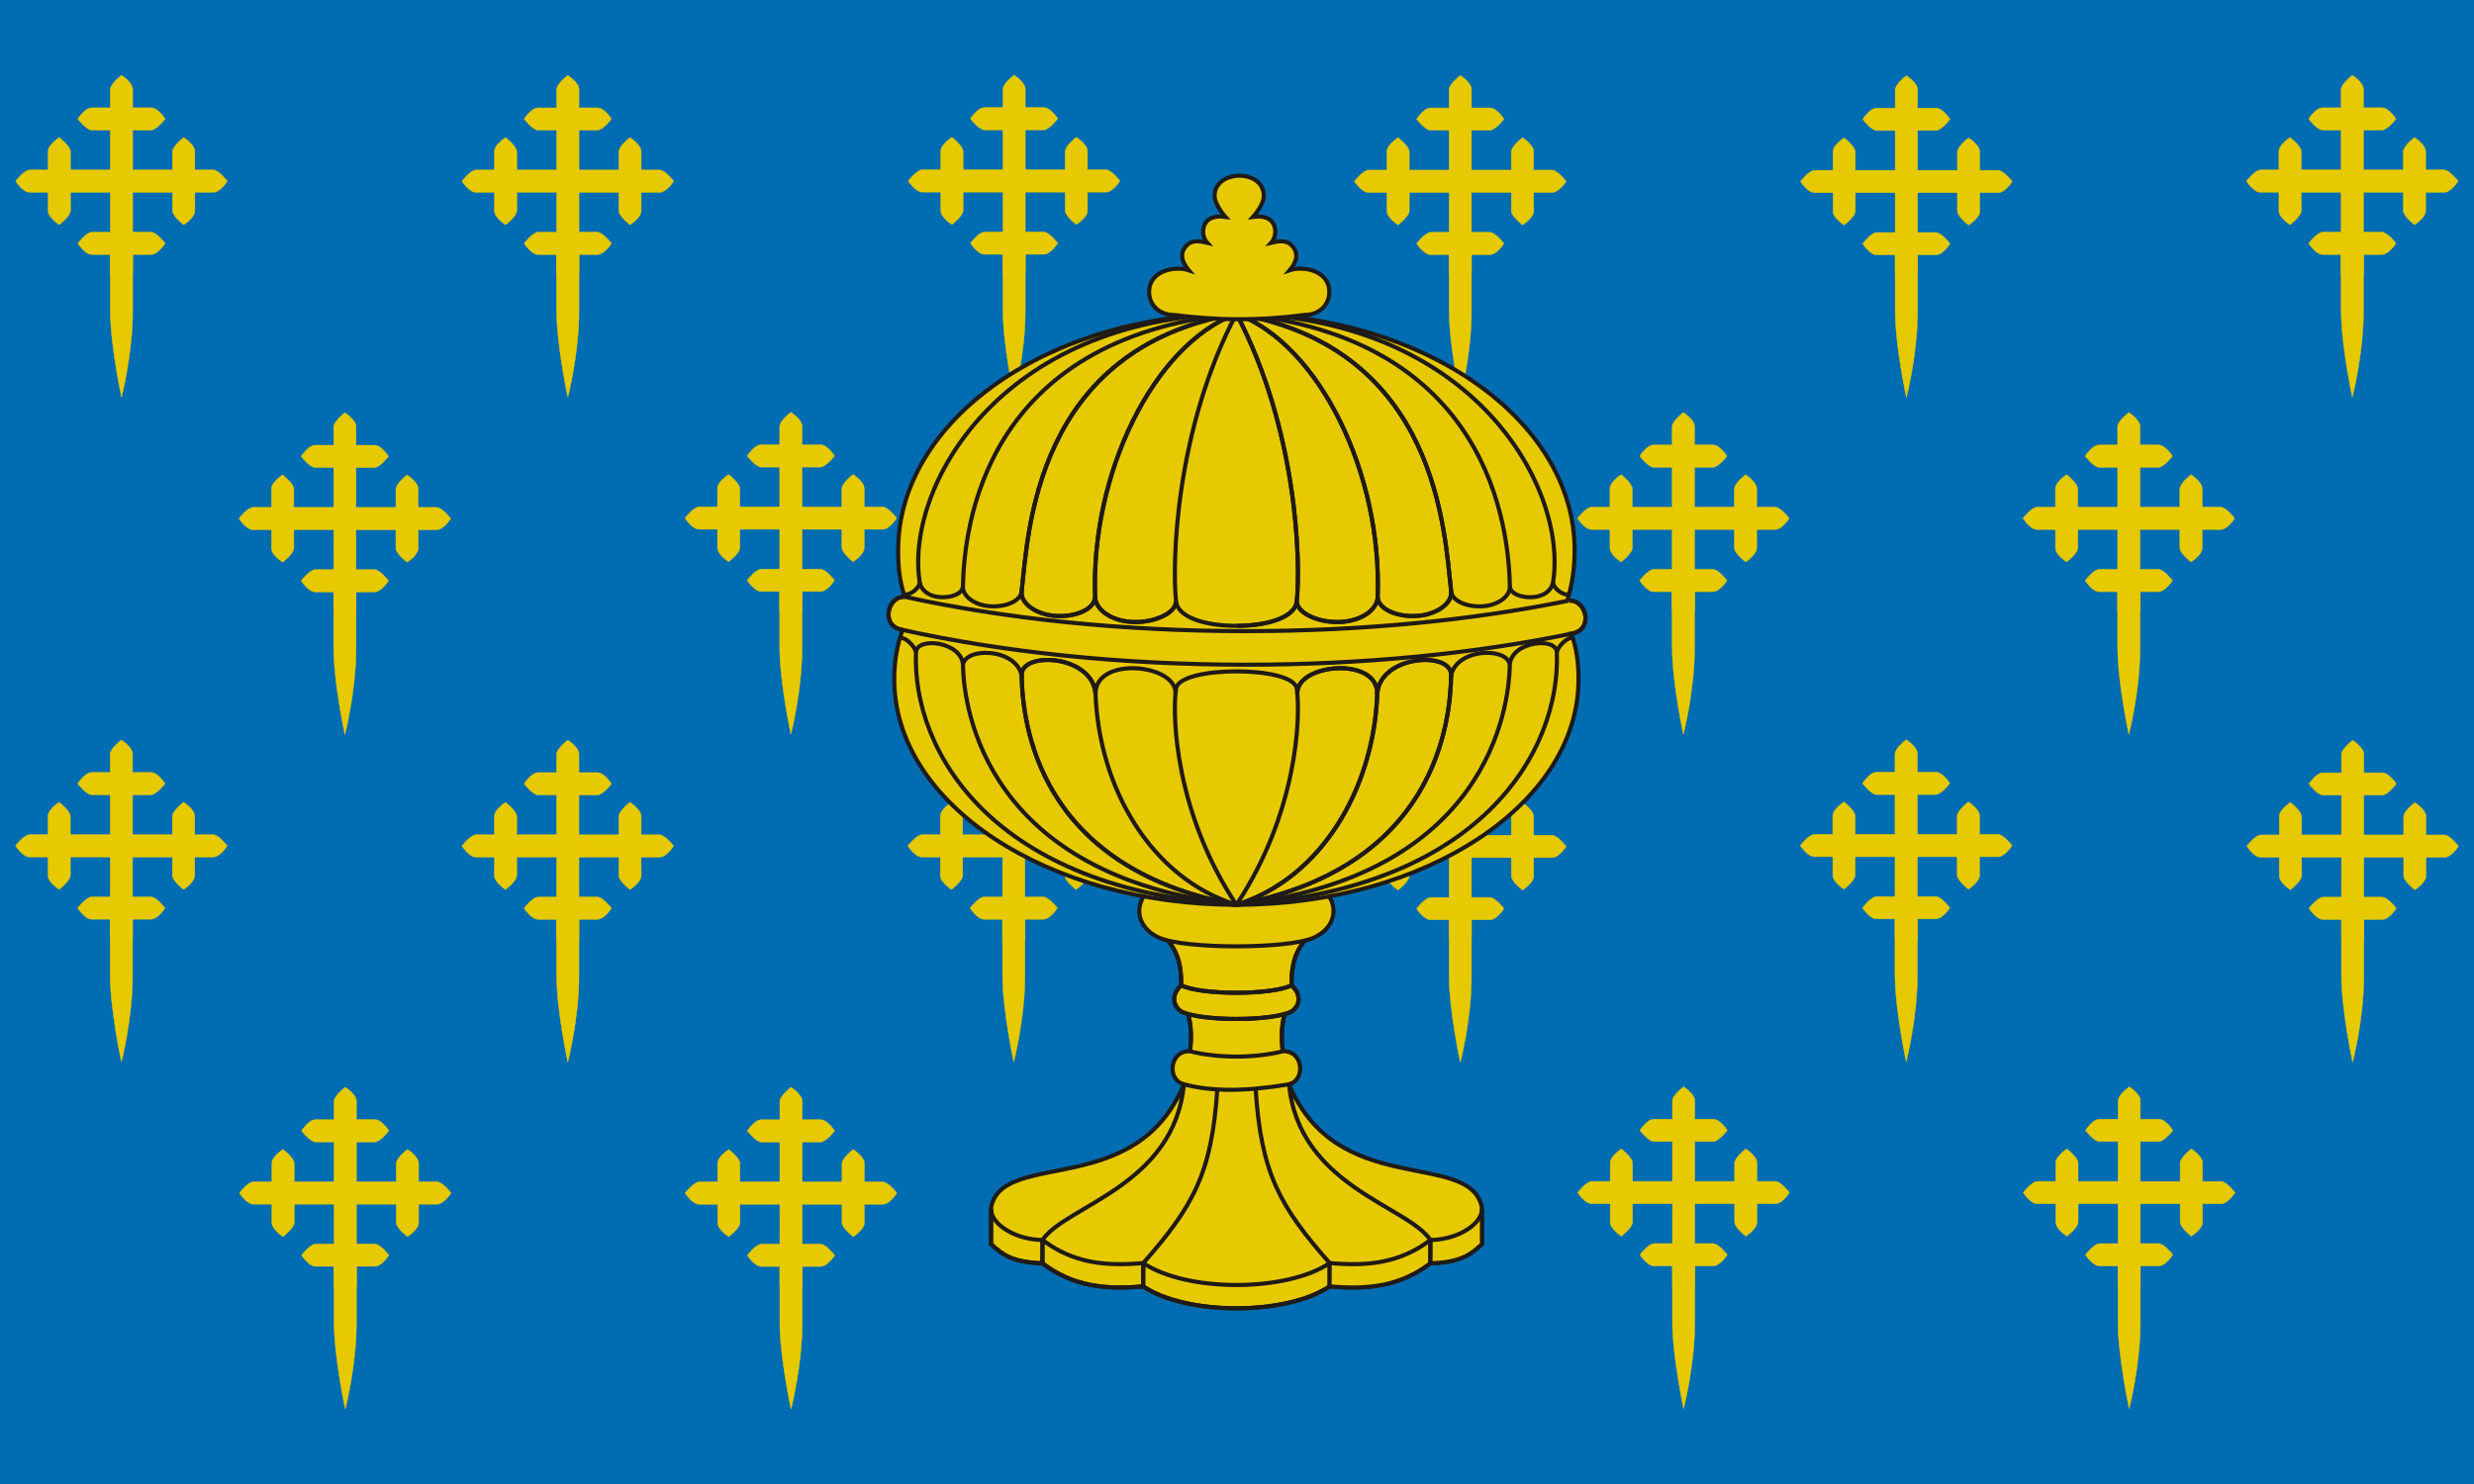 <?xml version="1.0" encoding="UTF-8"?>
<!-- Creator: CorelDRAW -->
<svg id="svg3573" width="1500" height="900" style="clip-rule:evenodd;fill-rule:evenodd;image-rendering:optimizeQuality;shape-rendering:geometricPrecision;text-rendering:geometricPrecision" version="1.1" viewBox="0 0 1500 900" xml:space="preserve" xmlns="http://www.w3.org/2000/svg">
 <defs id="defs3377">
  <style id="style3375" type="text/css">
   <![CDATA[
    .str2 {stroke:#1F1A17;stroke-width:0.076}
    .str0 {stroke:#E7C900;stroke-width:0.076}
    .str1 {stroke:#1F1A17;stroke-width:0.7}
    .fil2 {fill:none}
    .fil0 {fill:#006CB1}
    .fil3 {fill:#616F85}
    .fil1 {fill:#E7C900}
   ]]>
  </style>
 </defs>
 <g id="Capa_x0020_1">
  
  
  
  
  
  
  
  
  
  
  
  
  
  
  
  
  
  
  
  
  
  
  
  
  
  
  
  
  
  
  
  
  
  
  
  
  
  
  
  
  
  
  
 <g id="g3844" transform="matrix(3.565 0 0 3.565 -.395 -1.227)" style="clip-rule:evenodd;fill-rule:evenodd;image-rendering:optimizeQuality;shape-rendering:geometricPrecision"><rect id="rect3380" class="fil0" x=".111" y=".344" width="420.757" height="252.454" style="fill:#006cb1"/><g id="g4860" transform="translate(1.345 -11.776)"><path id="path3382" class="fil1 str0" d="m245.222 164.885v0.475l-1e-4 3.231 1e-4 3.109c-2e-4 0.966 1.901 2.41 1.901 2.41s1.898-1.202 1.898-2.37l-1e-4 -3.15 3.15-1e-4c1.168 2e-4 2.37-1.898 2.37-1.898s-1.444-1.9-2.41-1.901h-3.109l2e-4 -4.229c-3e-4 -0.018-4e-4 -0.036-1e-4 -0.054l1e-4 -0.998-1e-4 -1.498h2.495c0.018-3e-4 0.036-3e-4 0.054 0h4.229v3.109c0 0.966 1.901 2.41 1.901 2.41s1.898-1.202 1.898-2.37v-3.15h3.15c1.168 2e-4 2.37-1.898 2.37-1.898s-1.444-1.901-2.41-1.901h-11.136c-0.018 3e-4 -0.036 3e-4 -0.054 0h-2.498v3.796l1e-3 -3.796v-2.498c-3e-4 -0.018-3e-4 -0.036 0-0.054v-4.229h3.109c0.966 0 2.41-1.901 2.41-1.901s-1.202-1.898-2.37-1.898h-3.15v-3.15c2e-4 -1.168-1.898-2.37-1.898-2.37s-1.901 1.444-1.901 2.41v11.136c3e-4 0.018 3e-4 0.036 0 0.054v2.497h-2.497c-0.018 3e-4 -0.036 3e-4 -0.054 0h-11.136c-0.966-2e-4 -2.41 1.901-2.41 1.901s1.202 1.898 2.37 1.898h3.15v3.15c0 1.168 1.898 2.37 1.898 2.37s1.901-1.444 1.901-2.41v-3.109h4.229c0.018-3e-4 0.036-3e-4 0.054 0h2.497v1e-3h1e-3l2e-4 1.498-1e-4 0.998c3e-4 0.018 3e-4 0.036 0 0.054zm-10.58-10.671 3.798-1e-4 1e-4 -3.109c-1e-4 -0.966-1.901-2.41-1.901-2.41s-1.898 1.202-1.898 2.37zm24.955 1e-3 -3.798-1e-4 -1e-4 -3.109c1e-4 -0.966 1.901-2.41 1.901-2.41s1.898 1.202 1.898 2.37zm-14.377-10.579-1e-4 3.798-3.109 1e-4c-0.966-1e-4 -2.41-1.901-2.41-1.901s1.202-1.898 2.37-1.898zm1e-3 24.955v-3.798l-3.109-1e-4c-0.966 1e-4 -2.41 1.9-2.41 1.9s1.202 1.898 2.37 1.898z" style="fill:#e7c900;stroke-width:.076;stroke:#e7c900"/><path id="path3384" class="fil1 str0" d="m169.272 164.796v0.475l-1e-4 3.231 1e-4 3.109c-2e-4 0.966 1.901 2.41 1.901 2.41s1.898-1.202 1.898-2.37l-1e-4 -3.15 3.15-1e-4c1.168 2e-4 2.37-1.898 2.37-1.898s-1.444-1.9-2.41-1.901h-3.109l2e-4 -4.229c-3e-4 -0.018-4e-4 -0.036-1e-4 -0.054l1e-4 -0.998-1e-4 -1.498h2.495c0.018-3e-4 0.036-3e-4 0.054 0h4.229v3.109c0 0.966 1.901 2.41 1.901 2.41s1.898-1.202 1.898-2.37v-3.15h3.15c1.168 2e-4 2.37-1.898 2.37-1.898s-1.444-1.901-2.41-1.901h-11.136c-0.018 3e-4 -0.036 3e-4 -0.054 0h-2.498v3.796l1e-3 -3.796v-2.498c-3e-4 -0.018-3e-4 -0.036 0-0.054v-4.229h3.109c0.966 0 2.41-1.901 2.41-1.901s-1.202-1.898-2.37-1.898h-3.15v-3.15c2e-4 -1.168-1.898-2.37-1.898-2.37s-1.901 1.444-1.901 2.41v11.136c3e-4 0.018 3e-4 0.036 0 0.054v2.497h-2.497c-0.018 3e-4 -0.036 3e-4 -0.054 0h-11.136c-0.966-2e-4 -2.41 1.901-2.41 1.901s1.202 1.898 2.37 1.898h3.15v3.15c0 1.168 1.898 2.37 1.898 2.37s1.901-1.444 1.901-2.41v-3.109h4.229c0.018-3e-4 0.036-3e-4 0.054 0h2.497v1e-3h1e-3l2e-4 1.498-1e-4 0.998c3e-4 0.018 3e-4 0.036 0 0.054zm-10.58-10.671 3.798-1e-4 1e-4 -3.109c-1e-4 -0.966-1.901-2.41-1.901-2.41s-1.898 1.202-1.898 2.37zm24.955 1e-3 -3.798-1e-4 -1e-4 -3.109c1e-4 -0.966 1.901-2.41 1.901-2.41s1.898 1.202 1.898 2.37zm-14.377-10.579-1e-4 3.798-3.109 1e-4c-0.966-1e-4 -2.41-1.901-2.41-1.901s1.202-1.898 2.37-1.898zm1e-3 24.955v-3.798l-3.109-1e-4c-0.966 1e-4 -2.41 1.9-2.41 1.9s1.202 1.898 2.37 1.898z" style="fill:#e7c900;stroke-width:.076;stroke:#e7c900"/><path id="path3386" class="fil1 str0" d="m93.431 164.807v0.475l-1e-4 3.231 1e-4 3.109c-2e-4 0.966 1.901 2.41 1.901 2.41s1.898-1.202 1.898-2.37l-1e-4 -3.15 3.15-1e-4c1.168 2e-4 2.37-1.898 2.37-1.898s-1.444-1.9-2.41-1.901h-3.109l2e-4 -4.229c-3e-4 -0.018-4e-4 -0.036-1e-4 -0.054l1e-4 -0.998-1e-4 -1.498h2.495c0.018-3e-4 0.036-3e-4 0.054 0h4.229v3.109c0 0.966 1.901 2.41 1.901 2.41s1.898-1.202 1.898-2.37v-3.15h3.15c1.168 2e-4 2.37-1.898 2.37-1.898s-1.444-1.901-2.41-1.901h-11.136c-0.018 3e-4 -0.036 3e-4 -0.054 0h-2.498v3.796l0.001-3.796v-2.498c-3e-4 -0.018-3e-4 -0.036 0-0.054v-4.229h3.109c0.966 0 2.41-1.901 2.41-1.901s-1.202-1.898-2.37-1.898h-3.15v-3.15c2e-4 -1.168-1.898-2.37-1.898-2.37s-1.901 1.444-1.901 2.41v11.136c3e-4 0.018 3e-4 0.036 0 0.054v2.497h-2.497c-0.018 3e-4 -0.036 3e-4 -0.054 0h-11.136c-0.966-2e-4 -2.41 1.901-2.41 1.901s1.202 1.898 2.37 1.898h3.15v3.15c0 1.168 1.898 2.37 1.898 2.37s1.901-1.444 1.901-2.41v-3.109h4.229c0.018-3e-4 0.036-3e-4 0.054 0h2.497v1e-3h0.001l2e-4 1.498-1e-4 0.998c3e-4 0.018 3e-4 0.036 0 0.054zm-10.58-10.671 3.798-1e-4 1e-4 -3.109c-1e-4 -0.966-1.901-2.41-1.901-2.41s-1.898 1.202-1.898 2.37zm24.955 1e-3 -3.798-1e-4 -1e-4 -3.109c1e-4 -0.966 1.901-2.41 1.901-2.41s1.898 1.202 1.898 2.37zm-14.377-10.579-1e-4 3.798-3.109 1e-4c-0.966-1e-4 -2.41-1.901-2.41-1.901s1.202-1.898 2.37-1.898zm0.001 24.955v-3.798l-3.109-1e-4c-0.966 1e-4 -2.41 1.9-2.41 1.9s1.202 1.898 2.37 1.898z" style="fill:#e7c900;stroke-width:.076;stroke:#e7c900"/><path id="path3388" class="fil1 str0" d="m55.584 223.842v0.475l-1e-4 3.231 1e-4 3.109c-2e-4 0.966 1.901 2.41 1.901 2.41s1.898-1.202 1.898-2.37l-1e-4 -3.15 3.15-1e-4c1.168 2e-4 2.37-1.898 2.37-1.898s-1.444-1.9-2.41-1.901h-3.109l2e-4 -4.229c-3e-4 -0.018-4e-4 -0.036-1e-4 -0.054l1e-4 -0.998-1e-4 -1.498h2.495c0.018-3e-4 0.036-3e-4 0.054 0h4.229v3.109c0 0.966 1.901 2.41 1.901 2.41s1.898-1.202 1.898-2.37v-3.15h3.15c1.168 2e-4 2.37-1.898 2.37-1.898s-1.444-1.901-2.41-1.901h-11.136c-0.018 3e-4 -0.036 3e-4 -0.054 0h-2.498v3.796l0.001-3.796v-2.498c-3e-4 -0.018-3e-4 -0.036 0-0.054v-4.229h3.109c0.966 0 2.41-1.901 2.41-1.901s-1.202-1.898-2.37-1.898h-3.15v-3.15c2e-4 -1.168-1.898-2.37-1.898-2.37s-1.901 1.444-1.901 2.41v11.136c3e-4 0.018 3e-4 0.036 0 0.054v2.497h-2.497c-0.018 3e-4 -0.036 3e-4 -0.054 0h-11.136c-0.966-2e-4 -2.41 1.901-2.41 1.901s1.202 1.898 2.37 1.898h3.15v3.15c0 1.168 1.898 2.37 1.898 2.37s1.901-1.444 1.901-2.41v-3.109h4.229c0.018-3e-4 0.036-3e-4 0.054 0h2.497v1e-3h0.001l2e-4 1.498-1e-4 0.998c3e-4 0.018 3e-4 0.036 0 0.054zm-10.58-10.671 3.798-1e-4 1e-4 -3.109c-1e-4 -0.966-1.901-2.41-1.901-2.41s-1.898 1.202-1.898 2.37zm24.955 1e-3 -3.798-1e-4 -1e-4 -3.109c1e-4 -0.966 1.901-2.41 1.901-2.41s1.898 1.202 1.898 2.37zm-14.377-10.579-1e-4 3.798-3.109 1e-4c-0.966-1e-4 -2.41-1.901-2.41-1.901s1.202-1.898 2.37-1.898zm0.001 24.955v-3.798l-3.109-1e-4c-0.966 1e-4 -2.41 1.9-2.41 1.9s1.202 1.898 2.37 1.898z" style="fill:#e7c900;stroke-width:.076;stroke:#e7c900"/><path id="path3390" class="fil1 str0" d="m131.393 223.857v0.475l-1e-4 3.231 1e-4 3.109c-2e-4 0.966 1.901 2.41 1.901 2.41s1.898-1.202 1.898-2.37l-1e-4 -3.15 3.15-1e-4c1.168 2e-4 2.37-1.898 2.37-1.898s-1.444-1.9-2.41-1.901h-3.109l2e-4 -4.229c-3e-4 -0.018-4e-4 -0.036-1e-4 -0.054l1e-4 -0.998-1e-4 -1.498h2.495c0.018-3e-4 0.036-3e-4 0.054 0h4.229v3.109c0 0.966 1.901 2.41 1.901 2.41s1.898-1.202 1.898-2.37v-3.15h3.15c1.168 2e-4 2.37-1.898 2.37-1.898s-1.444-1.901-2.41-1.901h-11.136c-0.018 3e-4 -0.036 3e-4 -0.054 0h-2.498v3.796l1e-3 -3.796v-2.498c-3e-4 -0.018-3e-4 -0.036 0-0.054v-4.229h3.109c0.966 0 2.41-1.901 2.41-1.901s-1.202-1.898-2.37-1.898h-3.15v-3.15c2e-4 -1.168-1.898-2.37-1.898-2.37s-1.901 1.444-1.901 2.41v11.136c3e-4 0.018 3e-4 0.036 0 0.054v2.497h-2.497c-0.018 3e-4 -0.036 3e-4 -0.054 0h-11.136c-0.966-2e-4 -2.41 1.901-2.41 1.901s1.202 1.898 2.37 1.898h3.15v3.15c0 1.168 1.898 2.37 1.898 2.37s1.901-1.444 1.901-2.41v-3.109h4.229c0.018-3e-4 0.036-3e-4 0.054 0h2.497v1e-3h1e-3l2e-4 1.498-1e-4 0.998c3e-4 0.018 3e-4 0.036 0 0.054zm-10.58-10.671 3.798-1e-4 1e-4 -3.109c-1e-4 -0.966-1.901-2.41-1.901-2.41s-1.898 1.202-1.898 2.37zm24.955 1e-3 -3.798-1e-4 -1e-4 -3.109c1e-4 -0.966 1.901-2.41 1.901-2.41s1.898 1.202 1.898 2.37zm-14.377-10.579-1e-4 3.798-3.109 1e-4c-0.966-1e-4 -2.41-1.901-2.41-1.901s1.202-1.898 2.37-1.898zm1e-3 24.955v-3.798l-3.109-1e-4c-0.966 1e-4 -2.41 1.9-2.41 1.9s1.202 1.898 2.37 1.898z" style="fill:#e7c900;stroke-width:.076;stroke:#e7c900"/><path id="path3392" class="fil1 str0" d="m55.517 109.11v0.475l-1e-4 3.231 1e-4 3.109c-2e-4 0.966 1.901 2.41 1.901 2.41s1.898-1.202 1.898-2.37l-1e-4 -3.15 3.15-1e-4c1.168 2e-4 2.37-1.898 2.37-1.898s-1.444-1.9-2.41-1.901h-3.109l2e-4 -4.229c-3e-4 -0.018-4e-4 -0.036-1e-4 -0.054l1e-4 -0.998-1e-4 -1.498h2.495c0.018-3e-4 0.036-3e-4 0.054 0h4.229v3.109c0 0.966 1.901 2.41 1.901 2.41s1.898-1.202 1.898-2.37v-3.15h3.15c1.168 2e-4 2.37-1.898 2.37-1.898s-1.444-1.901-2.41-1.901h-11.136c-0.018 3e-4 -0.036 3e-4 -0.054 0h-2.498v3.796l0.001-3.796v-2.498c-3e-4 -0.018-3e-4 -0.036 0-0.054v-4.229h3.109c0.966 0 2.41-1.901 2.41-1.901s-1.202-1.898-2.37-1.898h-3.15v-3.15c2e-4 -1.168-1.898-2.37-1.898-2.37s-1.901 1.444-1.901 2.41v11.136c3e-4 0.018 3e-4 0.036 0 0.054v2.497h-2.497c-0.018 3e-4 -0.036 3e-4 -0.054 0h-11.136c-0.966-2e-4 -2.41 1.901-2.41 1.901s1.202 1.898 2.37 1.898h3.15v3.15c0 1.168 1.898 2.37 1.898 2.37s1.901-1.444 1.901-2.41v-3.109h4.229c0.018-3e-4 0.036-3e-4 0.054 0h2.497v1e-3h0.001l2e-4 1.498-1e-4 0.998c3e-4 0.018 3e-4 0.036 0 0.054zm-10.58-10.671 3.798-1e-4 1e-4 -3.109c-1e-4 -0.966-1.901-2.41-1.901-2.41s-1.898 1.202-1.898 2.37zm24.955 0.001-3.798-1e-4 -1e-4 -3.109c1e-4 -0.966 1.901-2.41 1.901-2.41s1.898 1.202 1.898 2.37zm-14.377-10.579-1e-4 3.798-3.109 1e-4c-0.966-1e-4 -2.41-1.901-2.41-1.901s1.202-1.898 2.37-1.898zm0.001 24.955v-3.798l-3.109-1e-4c-0.966 1e-4 -2.41 1.9-2.41 1.9s1.202 1.898 2.37 1.898z" style="fill:#e7c900;stroke-width:.076;stroke:#e7c900"/><path id="path3394" class="fil1 str0" d="m131.37 109.033v0.475l-1e-4 3.231 1e-4 3.109c-2e-4 0.966 1.901 2.41 1.901 2.41s1.898-1.202 1.898-2.37l-1e-4 -3.15 3.15-1e-4c1.168 2e-4 2.37-1.898 2.37-1.898s-1.444-1.9-2.41-1.901h-3.109l2e-4 -4.229c-3e-4 -0.018-4e-4 -0.036-1e-4 -0.054l1e-4 -0.998-1e-4 -1.498h2.495c0.018-3e-4 0.036-3e-4 0.054 0h4.229v3.109c0 0.966 1.901 2.41 1.901 2.41s1.898-1.202 1.898-2.37v-3.15h3.15c1.168 2e-4 2.37-1.898 2.37-1.898s-1.444-1.901-2.41-1.901h-11.136c-0.018 3e-4 -0.036 3e-4 -0.054 0h-2.498v3.796l1e-3 -3.796v-2.498c-3e-4 -0.018-3e-4 -0.036 0-0.054v-4.229h3.109c0.966 0 2.41-1.901 2.41-1.901s-1.202-1.898-2.37-1.898h-3.15v-3.15c2e-4 -1.168-1.898-2.37-1.898-2.37s-1.901 1.444-1.901 2.41v11.136c3e-4 0.018 3e-4 0.036 0 0.054v2.497h-2.497c-0.018 3e-4 -0.036 3e-4 -0.054 0h-11.136c-0.966-2e-4 -2.41 1.901-2.41 1.901s1.202 1.898 2.37 1.898h3.15v3.15c0 1.168 1.898 2.37 1.898 2.37s1.901-1.444 1.901-2.41v-3.109h4.229c0.018-3e-4 0.036-3e-4 0.054 0h2.497v1e-3h1e-3l2e-4 1.498-1e-4 0.998c3e-4 0.018 3e-4 0.036 0 0.054zm-10.58-10.671 3.798-1e-4 1e-4 -3.109c-1e-4 -0.966-1.901-2.41-1.901-2.41s-1.898 1.202-1.898 2.37zm24.955 0.001-3.798-1e-4 -1e-4 -3.109c1e-4 -0.966 1.901-2.41 1.901-2.41s1.898 1.202 1.898 2.37zm-14.377-10.579-1e-4 3.798-3.109 1e-4c-0.966-1e-4 -2.41-1.901-2.41-1.901s1.202-1.898 2.37-1.898zm1e-3 24.955v-3.798l-3.109-1e-4c-0.966 1e-4 -2.41 1.9-2.41 1.9s1.202 1.898 2.37 1.898z" style="fill:#e7c900;stroke-width:.076;stroke:#e7c900"/><path id="path3396" class="fil1 str0" d="m17.528 51.706v0.475l-1e-4 3.231 1e-4 3.109c-2e-4 0.966 1.901 2.41 1.901 2.41s1.898-1.202 1.898-2.37l-1e-4 -3.15 3.15-1e-4c1.168 2e-4 2.37-1.898 2.37-1.898s-1.444-1.9-2.41-1.901h-3.109l2e-4 -4.229c-3e-4 -0.018-4e-4 -0.036-1e-4 -0.054l1e-4 -0.998-1e-4 -1.498h2.495c0.018-3e-4 0.036-3e-4 0.054 0h4.229v3.109c0 0.966 1.901 2.41 1.901 2.41s1.898-1.202 1.898-2.37v-3.15h3.15c1.168 2e-4 2.37-1.898 2.37-1.898s-1.444-1.901-2.41-1.901h-11.136c-0.018 3e-4 -0.036 3e-4 -0.054 0h-2.498v3.796l0.001-3.796v-2.498c-3e-4 -0.018-3e-4 -0.036 0-0.054v-4.229h3.109c0.966 0 2.41-1.901 2.41-1.901s-1.202-1.898-2.37-1.898h-3.15v-3.15c2e-4 -1.168-1.898-2.37-1.898-2.37s-1.901 1.444-1.901 2.41v11.136c3e-4 0.018 3e-4 0.036 0 0.054v2.497h-2.497c-0.018 3e-4 -0.036 3e-4 -0.054 0h-11.136c-0.966-2e-4 -2.41 1.901-2.41 1.901s1.202 1.898 2.37 1.898h3.15v3.15c0 1.168 1.898 2.37 1.898 2.37s1.901-1.444 1.901-2.41v-3.109h4.229c0.018-3e-4 0.036-3e-4 0.054 0h2.497v0.001h0.001l2e-4 1.498-1e-4 0.998c3e-4 0.018 3e-4 0.036 0 0.054zm-10.58-10.671 3.798-1e-4 1e-4 -3.109c-1e-4 -0.966-1.901-2.41-1.901-2.41s-1.898 1.202-1.898 2.37zm24.955 0.001-3.798-1e-4 -1e-4 -3.109c1e-4 -0.966 1.901-2.41 1.901-2.41s1.898 1.202 1.898 2.37zm-14.377-10.579-1e-4 3.798-3.109 1e-4c-0.966-1e-4 -2.41-1.901-2.41-1.901s1.202-1.898 2.37-1.898zm0.001 24.955v-3.798l-3.109-1e-4c-0.966 1e-4 -2.41 1.9-2.41 1.9s1.202 1.898 2.37 1.898z" style="fill:#e7c900;stroke-width:.076;stroke:#e7c900"/><path id="path3398" class="fil1 str0" d="m93.436 51.714v0.475l-1e-4 3.231 1e-4 3.109c-2e-4 0.966 1.901 2.41 1.901 2.41s1.898-1.202 1.898-2.37l-1e-4 -3.15 3.15-1e-4c1.168 2e-4 2.37-1.898 2.37-1.898s-1.444-1.9-2.41-1.901h-3.109l2e-4 -4.229c-3e-4 -0.018-4e-4 -0.036-1e-4 -0.054l1e-4 -0.998-1e-4 -1.498h2.495c0.018-3e-4 0.036-3e-4 0.054 0h4.229v3.109c0 0.966 1.901 2.41 1.901 2.41s1.898-1.202 1.898-2.37v-3.15h3.15c1.168 2e-4 2.37-1.898 2.37-1.898s-1.444-1.901-2.41-1.901h-11.136c-0.018 3e-4 -0.036 3e-4 -0.054 0h-2.498v3.796l0.001-3.796v-2.498c-3e-4 -0.018-3e-4 -0.036 0-0.054v-4.229h3.109c0.966 0 2.41-1.901 2.41-1.901s-1.202-1.898-2.37-1.898h-3.15v-3.15c2e-4 -1.168-1.898-2.37-1.898-2.37s-1.901 1.444-1.901 2.41v11.136c3e-4 0.018 3e-4 0.036 0 0.054v2.497h-2.497c-0.018 3e-4 -0.036 3e-4 -0.054 0h-11.136c-0.966-2e-4 -2.41 1.901-2.41 1.901s1.202 1.898 2.37 1.898h3.15v3.15c0 1.168 1.898 2.37 1.898 2.37s1.901-1.444 1.901-2.41v-3.109h4.229c0.018-3e-4 0.036-3e-4 0.054 0h2.497v0.001h0.001l2e-4 1.498-1e-4 0.998c3e-4 0.018 3e-4 0.036 0 0.054zm-10.58-10.671 3.798-1e-4 1e-4 -3.109c-1e-4 -0.966-1.901-2.41-1.901-2.41s-1.898 1.202-1.898 2.37zm24.955 0.001-3.798-1e-4 -1e-4 -3.109c1e-4 -0.966 1.901-2.41 1.901-2.41s1.898 1.202 1.898 2.37zm-14.377-10.579-1e-4 3.798-3.109 1e-4c-0.966-1e-4 -2.41-1.901-2.41-1.901s1.202-1.898 2.37-1.898zm0.001 24.955v-3.798l-3.109-1e-4c-0.966 1e-4 -2.41 1.9-2.41 1.9s1.202 1.898 2.37 1.898z" style="fill:#e7c900;stroke-width:.076;stroke:#e7c900"/><path id="path3400" class="fil1 str0" d="m169.339 51.672v0.475l-1e-4 3.231 1e-4 3.109c-2e-4 0.966 1.901 2.41 1.901 2.41s1.898-1.202 1.898-2.37l-1e-4 -3.15 3.15-1e-4c1.168 2e-4 2.37-1.898 2.37-1.898s-1.444-1.9-2.41-1.901h-3.109l2e-4 -4.229c-3e-4 -0.018-4e-4 -0.036-1e-4 -0.054l1e-4 -0.998-1e-4 -1.498h2.495c0.018-3e-4 0.036-3e-4 0.054 0h4.229v3.109c0 0.966 1.901 2.41 1.901 2.41s1.898-1.202 1.898-2.37v-3.15h3.15c1.168 2e-4 2.37-1.898 2.37-1.898s-1.444-1.901-2.41-1.901h-11.136c-0.018 3e-4 -0.036 3e-4 -0.054 0h-2.498v3.796l1e-3 -3.796v-2.498c-3e-4 -0.018-3e-4 -0.036 0-0.054v-4.229h3.109c0.966 0 2.41-1.901 2.41-1.901s-1.202-1.898-2.37-1.898h-3.15v-3.15c2e-4 -1.168-1.898-2.37-1.898-2.37s-1.901 1.444-1.901 2.41v11.136c3e-4 0.018 3e-4 0.036 0 0.054v2.497h-2.497c-0.018 3e-4 -0.036 3e-4 -0.054 0h-11.136c-0.966-2e-4 -2.41 1.901-2.41 1.901s1.202 1.898 2.37 1.898h3.15v3.15c0 1.168 1.898 2.37 1.898 2.37s1.901-1.444 1.901-2.41v-3.109h4.229c0.018-3e-4 0.036-3e-4 0.054 0h2.497v0.001h1e-3l2e-4 1.498-1e-4 0.998c3e-4 0.018 3e-4 0.036 0 0.054zm-10.58-10.671 3.798-1e-4 1e-4 -3.109c-1e-4 -0.966-1.901-2.41-1.901-2.41s-1.898 1.202-1.898 2.37zm24.955 0.001-3.798-1e-4 -1e-4 -3.109c1e-4 -0.966 1.901-2.41 1.901-2.41s1.898 1.202 1.898 2.37zm-14.377-10.579-1e-4 3.798-3.109 1e-4c-0.966-1e-4 -2.41-1.901-2.41-1.901s1.202-1.898 2.37-1.898zm1e-3 24.955v-3.798l-3.109-1e-4c-0.966 1e-4 -2.41 1.9-2.41 1.9s1.202 1.898 2.37 1.898z" style="fill:#e7c900;stroke-width:.076;stroke:#e7c900"/><path id="path3402" class="fil1 str0" d="m245.222 51.733v0.475l-1e-4 3.231 1e-4 3.109c-2e-4 0.966 1.901 2.41 1.901 2.41s1.898-1.202 1.898-2.37l-1e-4 -3.15 3.15-1e-4c1.168 2e-4 2.37-1.898 2.37-1.898s-1.444-1.9-2.41-1.901h-3.109l2e-4 -4.229c-3e-4 -0.018-4e-4 -0.036-1e-4 -0.054l1e-4 -0.998-1e-4 -1.498h2.495c0.018-3e-4 0.036-3e-4 0.054 0h4.229v3.109c0 0.966 1.901 2.41 1.901 2.41s1.898-1.202 1.898-2.37v-3.15h3.15c1.168 2e-4 2.37-1.898 2.37-1.898s-1.444-1.901-2.41-1.901h-11.136c-0.018 3e-4 -0.036 3e-4 -0.054 0h-2.498v3.796l1e-3 -3.796v-2.498c-3e-4 -0.018-3e-4 -0.036 0-0.054v-4.229h3.109c0.966 0 2.41-1.901 2.41-1.901s-1.202-1.898-2.37-1.898h-3.15v-3.15c2e-4 -1.168-1.898-2.37-1.898-2.37s-1.901 1.444-1.901 2.41v11.136c3e-4 0.018 3e-4 0.036 0 0.054v2.497h-2.497c-0.018 3e-4 -0.036 3e-4 -0.054 0h-11.136c-0.966-2e-4 -2.41 1.901-2.41 1.901s1.202 1.898 2.37 1.898h3.15v3.15c0 1.168 1.898 2.37 1.898 2.37s1.901-1.444 1.901-2.41v-3.109h4.229c0.018-3e-4 0.036-3e-4 0.054 0h2.497v0.001h1e-3l2e-4 1.498-1e-4 0.998c3e-4 0.018 3e-4 0.036 0 0.054zm-10.58-10.671 3.798-1e-4 1e-4 -3.109c-1e-4 -0.966-1.901-2.41-1.901-2.41s-1.898 1.202-1.898 2.37zm24.955 0.001-3.798-1e-4 -1e-4 -3.109c1e-4 -0.966 1.901-2.41 1.901-2.41s1.898 1.202 1.898 2.37zm-14.377-10.579-1e-4 3.798-3.109 1e-4c-0.966-1e-4 -2.41-1.901-2.41-1.901s1.202-1.898 2.37-1.898zm1e-3 24.955v-3.798l-3.109-1e-4c-0.966 1e-4 -2.41 1.9-2.41 1.9s1.202 1.898 2.37 1.898z" style="fill:#e7c900;stroke-width:.076;stroke:#e7c900"/><path id="path3404" class="fil1 str0" d="m17.509 164.785v0.475l-1e-4 3.231 1e-4 3.109c-2e-4 0.966 1.901 2.41 1.901 2.41s1.898-1.202 1.898-2.37l-1e-4 -3.15 3.15-1e-4c1.168 2e-4 2.37-1.898 2.37-1.898s-1.444-1.9-2.41-1.901h-3.109l2e-4 -4.229c-3e-4 -0.018-4e-4 -0.036-1e-4 -0.054l1e-4 -0.998-1e-4 -1.498h2.495c0.018-3e-4 0.036-3e-4 0.054 0h4.229v3.109c0 0.966 1.901 2.41 1.901 2.41s1.898-1.202 1.898-2.37v-3.15h3.15c1.168 2e-4 2.37-1.898 2.37-1.898s-1.444-1.901-2.41-1.901h-11.136c-0.018 3e-4 -0.036 3e-4 -0.054 0h-2.498v3.796l0.001-3.796v-2.498c-3e-4 -0.018-3e-4 -0.036 0-0.054v-4.229h3.109c0.966 0 2.41-1.901 2.41-1.901s-1.202-1.898-2.37-1.898h-3.15v-3.15c2e-4 -1.168-1.898-2.37-1.898-2.37s-1.901 1.444-1.901 2.41v11.136c3e-4 0.018 3e-4 0.036 0 0.054v2.497h-2.497c-0.018 3e-4 -0.036 3e-4 -0.054 0h-11.136c-0.966-2e-4 -2.41 1.901-2.41 1.901s1.202 1.898 2.37 1.898h3.15v3.15c0 1.168 1.898 2.37 1.898 2.37s1.901-1.444 1.901-2.41v-3.109h4.229c0.018-3e-4 0.036-3e-4 0.054 0h2.497v1e-3h0.001l2e-4 1.498-1e-4 0.998c3e-4 0.018 3e-4 0.036 0 0.054zm-10.58-10.671 3.798-1e-4 1e-4 -3.109c-1e-4 -0.966-1.901-2.41-1.901-2.41s-1.898 1.202-1.898 2.37zm24.955 1e-3 -3.798-1e-4 -1e-4 -3.109c1e-4 -0.966 1.901-2.41 1.901-2.41s1.898 1.202 1.898 2.37zm-14.377-10.579-1e-4 3.798-3.109 1e-4c-0.966-1e-4 -2.41-1.901-2.41-1.901s1.202-1.898 2.37-1.898zm0.001 24.955v-3.798l-3.109-1e-4c-0.966 1e-4 -2.41 1.9-2.41 1.9s1.202 1.898 2.37 1.898z" style="fill:#e7c900;stroke-width:.076;stroke:#e7c900"/><path id="path3406" class="fil1 str0" d="m321.085 51.769v0.475l-1e-4 3.231 1e-4 3.109c-2e-4 0.966 1.901 2.41 1.901 2.41s1.898-1.202 1.898-2.37l-1e-4 -3.15 3.15-1e-4c1.168 2e-4 2.37-1.898 2.37-1.898s-1.444-1.9-2.41-1.901h-3.109l2e-4 -4.229c-3e-4 -0.018-4e-4 -0.036-1e-4 -0.054l1e-4 -0.998-1e-4 -1.498h2.495c0.018-3e-4 0.036-3e-4 0.054 0h4.229v3.109c0 0.966 1.901 2.41 1.901 2.41s1.898-1.202 1.898-2.37v-3.15h3.15c1.168 2e-4 2.37-1.898 2.37-1.898s-1.444-1.901-2.41-1.901h-11.136c-0.018 3e-4 -0.036 3e-4 -0.054 0h-2.498v3.796l1e-3 -3.796v-2.498c-3e-4 -0.018-3e-4 -0.036 0-0.054v-4.229h3.109c0.966 0 2.41-1.901 2.41-1.901s-1.202-1.898-2.37-1.898h-3.15v-3.15c2e-4 -1.168-1.898-2.37-1.898-2.37s-1.901 1.444-1.901 2.41v11.136c3e-4 0.018 3e-4 0.036 0 0.054v2.497h-2.497c-0.018 3e-4 -0.036 3e-4 -0.054 0h-11.136c-0.966-2e-4 -2.41 1.901-2.41 1.901s1.202 1.898 2.37 1.898h3.15v3.15c0 1.168 1.898 2.37 1.898 2.37s1.901-1.444 1.901-2.41v-3.109h4.229c0.018-3e-4 0.036-3e-4 0.054 0h2.497v0.001h1e-3l2e-4 1.498-1e-4 0.998c3e-4 0.018 3e-4 0.036 0 0.054zm-10.58-10.671 3.798-1e-4 1e-4 -3.109c-1e-4 -0.966-1.901-2.41-1.901-2.41s-1.898 1.202-1.898 2.37zm24.955 0.001-3.798-1e-4 -1e-4 -3.109c1e-4 -0.966 1.901-2.41 1.901-2.41s1.898 1.202 1.898 2.37zm-14.377-10.579-1e-4 3.798-3.109 1e-4c-0.966-1e-4 -2.41-1.901-2.41-1.901s1.202-1.898 2.37-1.898zm1e-3 24.955v-3.798l-3.109-1e-4c-0.966 1e-4 -2.41 1.9-2.41 1.9s1.202 1.898 2.37 1.898z" style="fill:#e7c900;stroke-width:.076;stroke:#e7c900"/><path id="path3408" class="fil1 str0" d="m283.156 109.068v0.475l-1e-4 3.231 1e-4 3.109c-2e-4 0.966 1.901 2.41 1.901 2.41s1.898-1.202 1.898-2.37l-1e-4 -3.15 3.15-1e-4c1.168 2e-4 2.37-1.898 2.37-1.898s-1.444-1.9-2.41-1.901h-3.109l2e-4 -4.229c-3e-4 -0.018-4e-4 -0.036-1e-4 -0.054l1e-4 -0.998-1e-4 -1.498h2.495c0.018-3e-4 0.036-3e-4 0.054 0h4.229v3.109c0 0.966 1.901 2.41 1.901 2.41s1.898-1.202 1.898-2.37v-3.15h3.15c1.168 2e-4 2.37-1.898 2.37-1.898s-1.444-1.901-2.41-1.901h-11.136c-0.018 3e-4 -0.036 3e-4 -0.054 0h-2.498v3.796l1e-3 -3.796v-2.498c-3e-4 -0.018-3e-4 -0.036 0-0.054v-4.229h3.109c0.966 0 2.41-1.901 2.41-1.901s-1.202-1.898-2.37-1.898h-3.15v-3.15c2e-4 -1.168-1.898-2.37-1.898-2.37s-1.901 1.444-1.901 2.41v11.136c3e-4 0.018 3e-4 0.036 0 0.054v2.497h-2.497c-0.018 3e-4 -0.036 3e-4 -0.054 0h-11.136c-0.966-2e-4 -2.41 1.901-2.41 1.901s1.202 1.898 2.37 1.898h3.15v3.15c0 1.168 1.898 2.37 1.898 2.37s1.901-1.444 1.901-2.41v-3.109h4.229c0.018-3e-4 0.036-3e-4 0.054 0h2.497v1e-3h1e-3l2e-4 1.498-1e-4 0.998c3e-4 0.018 3e-4 0.036 0 0.054zm-10.58-10.671 3.798-1e-4 1e-4 -3.109c-1e-4 -0.966-1.901-2.41-1.901-2.41s-1.898 1.202-1.898 2.37zm24.955 0.001-3.798-1e-4 -1e-4 -3.109c1e-4 -0.966 1.901-2.41 1.901-2.41s1.898 1.202 1.898 2.37zm-14.377-10.579-1e-4 3.798-3.109 1e-4c-0.966-1e-4 -2.41-1.901-2.41-1.901s1.202-1.898 2.37-1.898zm1e-3 24.955v-3.798l-3.109-1e-4c-0.966 1e-4 -2.41 1.9-2.41 1.9s1.202 1.898 2.37 1.898z" style="fill:#e7c900;stroke-width:.076;stroke:#e7c900"/><path id="path3410" class="fil1 str0" d="m358.92 109.068v0.475l-1e-4 3.231 1e-4 3.109c-2e-4 0.966 1.901 2.41 1.901 2.41s1.898-1.202 1.898-2.37l-1e-4 -3.15 3.15-1e-4c1.168 2e-4 2.37-1.898 2.37-1.898s-1.444-1.9-2.41-1.901h-3.109l2e-4 -4.229c-3e-4 -0.018-4e-4 -0.036-1e-4 -0.054l1e-4 -0.998-1e-4 -1.498h2.495c0.018-3e-4 0.036-3e-4 0.054 0h4.229v3.109c0 0.966 1.901 2.41 1.901 2.41s1.898-1.202 1.898-2.37v-3.15h3.15c1.168 2e-4 2.37-1.898 2.37-1.898s-1.444-1.901-2.41-1.901h-11.136c-0.018 3e-4 -0.036 3e-4 -0.054 0h-2.498v3.796l1e-3 -3.796v-2.498c-3e-4 -0.018-3e-4 -0.036 0-0.054v-4.229h3.109c0.966 0 2.41-1.901 2.41-1.901s-1.202-1.898-2.37-1.898h-3.15v-3.15c2e-4 -1.168-1.898-2.37-1.898-2.37s-1.901 1.444-1.901 2.41v11.136c3e-4 0.018 3e-4 0.036 0 0.054v2.497h-2.497c-0.018 3e-4 -0.036 3e-4 -0.054 0h-11.136c-0.966-2e-4 -2.41 1.901-2.41 1.901s1.202 1.898 2.37 1.898h3.15v3.15c0 1.168 1.898 2.37 1.898 2.37s1.901-1.444 1.901-2.41v-3.109h4.229c0.018-3e-4 0.036-3e-4 0.054 0h2.497v1e-3h1e-3l2e-4 1.498-1e-4 0.998c3e-4 0.018 3e-4 0.036 0 0.054zm-10.58-10.671 3.798-1e-4 1e-4 -3.109c-1e-4 -0.966-1.901-2.41-1.901-2.41s-1.898 1.202-1.898 2.37zm24.955 0.001-3.798-1e-4 -1e-4 -3.109c1e-4 -0.966 1.901-2.41 1.901-2.41s1.898 1.202 1.898 2.37zm-14.377-10.579-1e-4 3.798-3.109 1e-4c-0.966-1e-4 -2.41-1.901-2.41-1.901s1.202-1.898 2.37-1.898zm1e-3 24.955v-3.798l-3.109-1e-4c-0.966 1e-4 -2.41 1.9-2.41 1.9s1.202 1.898 2.37 1.898z" style="fill:#e7c900;stroke-width:.076;stroke:#e7c900"/><path id="path3412" class="fil1 str0" d="m396.927 51.705v0.475l-1e-4 3.231 1e-4 3.109c-2e-4 0.966 1.901 2.41 1.901 2.41s1.898-1.202 1.898-2.37l-1e-4 -3.15 3.15-1e-4c1.168 2e-4 2.37-1.898 2.37-1.898s-1.444-1.9-2.41-1.901h-3.109l2e-4 -4.229c-3e-4 -0.018-4e-4 -0.036-1e-4 -0.054l1e-4 -0.998-1e-4 -1.498h2.495c0.018-3e-4 0.036-3e-4 0.054 0h4.229v3.109c0 0.966 1.901 2.41 1.901 2.41s1.898-1.202 1.898-2.37v-3.15h3.15c1.168 2e-4 2.37-1.898 2.37-1.898s-1.444-1.901-2.41-1.901h-11.136c-0.018 3e-4 -0.036 3e-4 -0.054 0h-2.498v3.796l1e-3 -3.796v-2.498c-3e-4 -0.018-3e-4 -0.036 0-0.054v-4.229h3.109c0.966 0 2.41-1.901 2.41-1.901s-1.202-1.898-2.37-1.898h-3.15v-3.15c2e-4 -1.168-1.898-2.37-1.898-2.37s-1.901 1.444-1.901 2.41v11.136c3e-4 0.018 3e-4 0.036 0 0.054v2.497h-2.497c-0.018 3e-4 -0.036 3e-4 -0.054 0h-11.136c-0.966-2e-4 -2.41 1.901-2.41 1.901s1.202 1.898 2.37 1.898h3.15v3.15c0 1.168 1.898 2.37 1.898 2.37s1.901-1.444 1.901-2.41v-3.109h4.229c0.018-3e-4 0.036-3e-4 0.054 0h2.497v0.001h1e-3l2e-4 1.498-1e-4 0.998c3e-4 0.018 3e-4 0.036 0 0.054zm-10.58-10.671 3.798-1e-4 1e-4 -3.109c-1e-4 -0.966-1.901-2.41-1.901-2.41s-1.898 1.202-1.898 2.37zm24.955 0.001-3.798-1e-4 -1e-4 -3.109c1e-4 -0.966 1.901-2.41 1.901-2.41s1.898 1.202 1.898 2.37zm-14.377-10.579-1e-4 3.798-3.109 1e-4c-0.966-1e-4 -2.41-1.901-2.41-1.901s1.202-1.898 2.37-1.898zm1e-3 24.955v-3.798l-3.109-1e-4c-0.966 1e-4 -2.41 1.9-2.41 1.9s1.202 1.898 2.37 1.898z" style="fill:#e7c900;stroke-width:.076;stroke:#e7c900"/><path id="path3414" class="fil1 str0" d="m321.055 164.737v0.475l-1e-4 3.231 1e-4 3.109c-2e-4 0.966 1.901 2.41 1.901 2.41s1.898-1.202 1.898-2.37l-1e-4 -3.15 3.15-1e-4c1.168 2e-4 2.37-1.898 2.37-1.898s-1.444-1.9-2.41-1.901h-3.109l2e-4 -4.229c-3e-4 -0.018-4e-4 -0.036-1e-4 -0.054l1e-4 -0.998-1e-4 -1.498h2.495c0.018-3e-4 0.036-3e-4 0.054 0h4.229v3.109c0 0.966 1.901 2.41 1.901 2.41s1.898-1.202 1.898-2.37v-3.15h3.15c1.168 2e-4 2.37-1.898 2.37-1.898s-1.444-1.901-2.41-1.901h-11.136c-0.018 3e-4 -0.036 3e-4 -0.054 0h-2.498v3.796l1e-3 -3.796v-2.498c-3e-4 -0.018-3e-4 -0.036 0-0.054v-4.229h3.109c0.966 0 2.41-1.901 2.41-1.901s-1.202-1.898-2.37-1.898h-3.15v-3.15c2e-4 -1.168-1.898-2.37-1.898-2.37s-1.901 1.444-1.901 2.41v11.136c3e-4 0.018 3e-4 0.036 0 0.054v2.497h-2.497c-0.018 3e-4 -0.036 3e-4 -0.054 0h-11.136c-0.966-2e-4 -2.41 1.901-2.41 1.901s1.202 1.898 2.37 1.898h3.15v3.15c0 1.168 1.898 2.37 1.898 2.37s1.901-1.444 1.901-2.41v-3.109h4.229c0.018-3e-4 0.036-3e-4 0.054 0h2.497v1e-3h1e-3l2e-4 1.498-1e-4 0.998c3e-4 0.018 3e-4 0.036 0 0.054zm-10.58-10.671 3.798-1e-4 1e-4 -3.109c-1e-4 -0.966-1.901-2.41-1.901-2.41s-1.898 1.202-1.898 2.37zm24.955 1e-3 -3.798-1e-4 -1e-4 -3.109c1e-4 -0.966 1.901-2.41 1.901-2.41s1.898 1.202 1.898 2.37zm-14.377-10.579-1e-4 3.798-3.109 1e-4c-0.966-1e-4 -2.41-1.901-2.41-1.901s1.202-1.898 2.37-1.898zm1e-3 24.955v-3.798l-3.109-1e-4c-0.966 1e-4 -2.41 1.9-2.41 1.9s1.202 1.898 2.37 1.898z" style="fill:#e7c900;stroke-width:.076;stroke:#e7c900"/><path id="path3416" class="fil1 str0" d="m396.984 164.836v0.475l-1e-4 3.231 1e-4 3.109c-2e-4 0.966 1.901 2.41 1.901 2.41s1.898-1.202 1.898-2.37l-1e-4 -3.15 3.15-1e-4c1.168 2e-4 2.37-1.898 2.37-1.898s-1.444-1.9-2.41-1.901h-3.109l2e-4 -4.229c-3e-4 -0.018-4e-4 -0.036-1e-4 -0.054l1e-4 -0.998-1e-4 -1.498h2.495c0.018-3e-4 0.036-3e-4 0.054 0h4.229v3.109c0 0.966 1.901 2.41 1.901 2.41s1.898-1.202 1.898-2.37v-3.15h3.15c1.168 2e-4 2.37-1.898 2.37-1.898s-1.444-1.901-2.41-1.901h-11.136c-0.018 3e-4 -0.036 3e-4 -0.054 0h-2.498v3.796l1e-3 -3.796v-2.498c-3e-4 -0.018-3e-4 -0.036 0-0.054v-4.229h3.109c0.966 0 2.41-1.901 2.41-1.901s-1.202-1.898-2.37-1.898h-3.15v-3.15c2e-4 -1.168-1.898-2.37-1.898-2.37s-1.901 1.444-1.901 2.41v11.136c3e-4 0.018 3e-4 0.036 0 0.054v2.497h-2.497c-0.018 3e-4 -0.036 3e-4 -0.054 0h-11.136c-0.966-2e-4 -2.41 1.901-2.41 1.901s1.202 1.898 2.37 1.898h3.15v3.15c0 1.168 1.898 2.37 1.898 2.37s1.901-1.444 1.901-2.41v-3.109h4.229c0.018-3e-4 0.036-3e-4 0.054 0h2.497v1e-3h1e-3l2e-4 1.498-1e-4 0.998c3e-4 0.018 3e-4 0.036 0 0.054zm-10.58-10.671 3.798-1e-4 1e-4 -3.109c-1e-4 -0.966-1.901-2.41-1.901-2.41s-1.898 1.202-1.898 2.37zm24.955 1e-3 -3.798-1e-4 -1e-4 -3.109c1e-4 -0.966 1.901-2.41 1.901-2.41s1.898 1.202 1.898 2.37zm-14.377-10.579-1e-4 3.798-3.109 1e-4c-0.966-1e-4 -2.41-1.901-2.41-1.901s1.202-1.898 2.37-1.898zm1e-3 24.955v-3.798l-3.109-1e-4c-0.966 1e-4 -2.41 1.9-2.41 1.9s1.202 1.898 2.37 1.898z" style="fill:#e7c900;stroke-width:.076;stroke:#e7c900"/><path id="path3418" class="fil1 str0" d="m283.199 223.767v0.475l-1e-4 3.231 1e-4 3.109c-2e-4 0.966 1.901 2.41 1.901 2.41s1.898-1.202 1.898-2.37l-1e-4 -3.15 3.15-1e-4c1.168 2e-4 2.37-1.898 2.37-1.898s-1.444-1.9-2.41-1.901h-3.109l2e-4 -4.229c-3e-4 -0.018-4e-4 -0.036-1e-4 -0.054l1e-4 -0.998-1e-4 -1.498h2.495c0.018-3e-4 0.036-3e-4 0.054 0h4.229v3.109c0 0.966 1.901 2.41 1.901 2.41s1.898-1.202 1.898-2.37v-3.15h3.15c1.168 2e-4 2.37-1.898 2.37-1.898s-1.444-1.901-2.41-1.901h-11.136c-0.018 3e-4 -0.036 3e-4 -0.054 0h-2.498v3.796l1e-3 -3.796v-2.498c-3e-4 -0.018-3e-4 -0.036 0-0.054v-4.229h3.109c0.966 0 2.41-1.901 2.41-1.901s-1.202-1.898-2.37-1.898h-3.15v-3.15c2e-4 -1.168-1.898-2.37-1.898-2.37s-1.901 1.444-1.901 2.41v11.136c3e-4 0.018 3e-4 0.036 0 0.054v2.497h-2.497c-0.018 3e-4 -0.036 3e-4 -0.054 0h-11.136c-0.966-2e-4 -2.41 1.901-2.41 1.901s1.202 1.898 2.37 1.898h3.15v3.15c0 1.168 1.898 2.37 1.898 2.37s1.901-1.444 1.901-2.41v-3.109h4.229c0.018-3e-4 0.036-3e-4 0.054 0h2.497v1e-3h1e-3l2e-4 1.498-1e-4 0.998c3e-4 0.018 3e-4 0.036 0 0.054zm-10.58-10.671 3.798-1e-4 1e-4 -3.109c-1e-4 -0.966-1.901-2.41-1.901-2.41s-1.898 1.202-1.898 2.37zm24.955 1e-3 -3.798-1e-4 -1e-4 -3.109c1e-4 -0.966 1.901-2.41 1.901-2.41s1.898 1.202 1.898 2.37zm-14.377-10.579-1e-4 3.798-3.109 1e-4c-0.966-1e-4 -2.41-1.901-2.41-1.901s1.202-1.898 2.37-1.898zm1e-3 24.955v-3.798l-3.109-1e-4c-0.966 1e-4 -2.41 1.9-2.41 1.9s1.202 1.898 2.37 1.898z" style="fill:#e7c900;stroke-width:.076;stroke:#e7c900"/><path id="path3420" class="fil1 str0" d="m358.975 223.769v0.475l-1e-4 3.231 1e-4 3.109c-2e-4 0.966 1.901 2.41 1.901 2.41s1.898-1.202 1.898-2.37l-1e-4 -3.15 3.15-1e-4c1.168 2e-4 2.37-1.898 2.37-1.898s-1.444-1.9-2.41-1.901h-3.109l2e-4 -4.229c-3e-4 -0.018-4e-4 -0.036-1e-4 -0.054l1e-4 -0.998-1e-4 -1.498h2.495c0.018-3e-4 0.036-3e-4 0.054 0h4.229v3.109c0 0.966 1.901 2.41 1.901 2.41s1.898-1.202 1.898-2.37v-3.15h3.15c1.168 2e-4 2.37-1.898 2.37-1.898s-1.444-1.901-2.41-1.901h-11.136c-0.018 3e-4 -0.036 3e-4 -0.054 0h-2.498v3.796l1e-3 -3.796v-2.498c-3e-4 -0.018-3e-4 -0.036 0-0.054v-4.229h3.109c0.966 0 2.41-1.901 2.41-1.901s-1.202-1.898-2.37-1.898h-3.15v-3.15c2e-4 -1.168-1.898-2.37-1.898-2.37s-1.901 1.444-1.901 2.41v11.136c3e-4 0.018 3e-4 0.036 0 0.054v2.497h-2.497c-0.018 3e-4 -0.036 3e-4 -0.054 0h-11.136c-0.966-2e-4 -2.41 1.901-2.41 1.901s1.202 1.898 2.37 1.898h3.15v3.15c0 1.168 1.898 2.37 1.898 2.37s1.901-1.444 1.901-2.41v-3.109h4.229c0.018-3e-4 0.036-3e-4 0.054 0h2.497v1e-3h1e-3l2e-4 1.498-1e-4 0.998c3e-4 0.018 3e-4 0.036 0 0.054zm-10.58-10.671 3.798-1e-4 1e-4 -3.109c-1e-4 -0.966-1.901-2.41-1.901-2.41s-1.898 1.202-1.898 2.37zm24.955 1e-3 -3.798-1e-4 -1e-4 -3.109c1e-4 -0.966 1.901-2.41 1.901-2.41s1.898 1.202 1.898 2.37zm-14.377-10.579-1e-4 3.798-3.109 1e-4c-0.966-1e-4 -2.41-1.901-2.41-1.901s1.202-1.898 2.37-1.898zm1e-3 24.955v-3.798l-3.109-1e-4c-0.966 1e-4 -2.41 1.9-2.41 1.9s1.202 1.898 2.37 1.898z" style="fill:#e7c900;stroke-width:.076;stroke:#e7c900"/><path id="path3422" class="fil1 str0" d="m21.327 55.413h-3.799v9.514c-2e-4 5.912 1.901 14.751 1.901 14.751s1.898-7.355 1.898-14.503z" style="fill:#e7c900;stroke-width:.076;stroke:#e7c900"/><path id="path3424" class="fil1 str0" d="m97.234 55.421h-3.799v9.514c-2e-4 5.912 1.901 14.751 1.901 14.751s1.898-7.355 1.898-14.503z" style="fill:#e7c900;stroke-width:.076;stroke:#e7c900"/><path id="path3426" class="fil1 str0" d="m59.315 112.816h-3.799v9.514c-2e-4 5.912 1.901 14.751 1.901 14.751s1.898-7.355 1.898-14.503z" style="fill:#e7c900;stroke-width:.076;stroke:#e7c900"/><path id="path3428" class="fil1 str0" d="m135.169 112.739h-3.799v9.514c-2e-4 5.912 1.901 14.751 1.901 14.751s1.898-7.355 1.898-14.503z" style="fill:#e7c900;stroke-width:.076;stroke:#e7c900"/><path id="path3430" class="fil1 str0" d="m97.23 168.514h-3.799v9.514c-2e-4 5.912 1.901 14.751 1.901 14.751s1.898-7.355 1.898-14.503z" style="fill:#e7c900;stroke-width:.076;stroke:#e7c900"/><path id="path3432" class="fil1 str0" d="m21.307 168.492h-3.799v9.514c-2e-4 5.912 1.901 14.751 1.901 14.751s1.898-7.355 1.898-14.503z" style="fill:#e7c900;stroke-width:.076;stroke:#e7c900"/><path id="path3434" class="fil1 str0" d="m59.382 227.549h-3.799v9.514c-2e-4 5.912 1.901 14.751 1.901 14.751s1.898-7.355 1.898-14.503z" style="fill:#e7c900;stroke-width:.076;stroke:#e7c900"/><path id="path3436" class="fil1 str0" d="m135.192 227.564h-3.799v9.514c-2e-4 5.912 1.901 14.751 1.901 14.751s1.898-7.355 1.898-14.503z" style="fill:#e7c900;stroke-width:.076;stroke:#e7c900"/><path id="path3438" class="fil1 str0" d="m173.071 168.503h-3.799v9.514c-2e-4 5.912 1.901 14.751 1.901 14.751s1.898-7.355 1.898-14.503z" style="fill:#e7c900;stroke-width:.076;stroke:#e7c900"/><path id="path3440" class="fil1 str0" d="m249.02 168.592h-3.799v9.514c-2e-4 5.912 1.901 14.751 1.901 14.751s1.898-7.355 1.898-14.503z" style="fill:#e7c900;stroke-width:.076;stroke:#e7c900"/><path id="path3442" class="fil1 str0" d="m286.997 227.474h-3.799v9.514c-2e-4 5.912 1.901 14.751 1.901 14.751s1.898-7.355 1.898-14.503z" style="fill:#e7c900;stroke-width:.076;stroke:#e7c900"/><path id="path3444" class="fil1 str0" d="m362.773 227.475h-3.799v9.514c-2e-4 5.912 1.901 14.751 1.901 14.751s1.898-7.355 1.898-14.503z" style="fill:#e7c900;stroke-width:.076;stroke:#e7c900"/><path id="path3446" class="fil1 str0" d="m324.853 168.444h-3.799v9.514c-2e-4 5.912 1.901 14.751 1.901 14.751s1.898-7.355 1.898-14.503z" style="fill:#e7c900;stroke-width:.076;stroke:#e7c900"/><path id="path3448" class="fil1 str0" d="m400.782 168.542h-3.799v9.514c-2e-4 5.912 1.901 14.751 1.901 14.751s1.898-7.355 1.898-14.503z" style="fill:#e7c900;stroke-width:.076;stroke:#e7c900"/><path id="path3450" class="fil1 str0" d="m362.718 112.774h-3.799v9.514c-2e-4 5.912 1.901 14.751 1.901 14.751s1.898-7.355 1.898-14.503z" style="fill:#e7c900;stroke-width:.076;stroke:#e7c900"/><path id="path3452" class="fil1 str0" d="m286.955 112.774h-3.799v9.514c-2e-4 5.912 1.901 14.751 1.901 14.751s1.898-7.355 1.898-14.503z" style="fill:#e7c900;stroke-width:.076;stroke:#e7c900"/><path id="path3454" class="fil1 str0" d="m400.725 55.411h-3.799v9.514c-2e-4 5.912 1.901 14.751 1.901 14.751s1.898-7.355 1.898-14.503z" style="fill:#e7c900;stroke-width:.076;stroke:#e7c900"/><path id="path3456" class="fil1 str0" d="m324.883 55.475h-3.799v9.514c-2e-4 5.912 1.901 14.751 1.901 14.751s1.898-7.355 1.898-14.503z" style="fill:#e7c900;stroke-width:.076;stroke:#e7c900"/><path id="path3458" class="fil1 str0" d="m249.02 55.44h-3.799v9.514c-2e-4 5.912 1.901 14.751 1.901 14.751s1.898-7.355 1.898-14.503z" style="fill:#e7c900;stroke-width:.076;stroke:#e7c900"/><path id="path3460" class="fil1 str0" d="m173.138 55.378h-3.799v9.514c-2e-4 5.912 1.901 14.751 1.901 14.751s1.898-7.355 1.898-14.503z" style="fill:#e7c900;stroke-width:.076;stroke:#e7c900"/></g><g id="_86998032" transform="translate(1.025 -8.587)">
   <path id="_84849888" class="fil2 str1" d="m209.362 62.306c-10.351 19.636-10.967 42.189-10.261 48.969 0.261 2.503 4.569 4.123 10.261 4.123" style="fill:none;stroke-width:.7;stroke:#1f1a17"/>
   <path id="_84849192" class="fil2 str2" d="m152.95 110.454 49.238-8.601 63.791 9.243" style="fill:none;stroke-width:.076;stroke:#1f1a17"/>
   <path id="_84848400" class="fil1 str2" d="m210.966 116.298c19.85 0 38.494-1.865 54.653-5.135 0.074-0.236 0.144-0.472 0.211-0.709 0.033-0.118 0.066-0.236 0.098-0.355-1.339 0.049-2.664-1.234-2.715-2.084-0.199 1.233-1.46 2.366-3.424 2.499-1.964 0.133-3.843-0.57-3.916-1.817 0.037 1.683-1.967 3.189-4.614 3.368-2.589 0.175-5.162-0.846-5.366-2.463 0.14 2.051-2.533 3.889-5.791 4.109-3.316 0.224-6.594-1.092-6.718-3.197-0.081 2.108-2.641 3.995-6.194 4.219-3.553 0.224-7.434-1.351-7.567-3.457-0.261 2.503-4.569 4.123-10.261 4.123-5.692 0-10.001-1.62-10.262-4.123-0.133 2.105-4.013 3.681-7.567 3.457-3.553-0.224-6.114-2.111-6.194-4.219-0.124 2.105-3.402 3.422-6.718 3.197-3.258-0.22-5.931-2.059-5.791-4.109-0.204 1.617-2.777 2.639-5.366 2.463-2.647-0.179-4.651-1.685-4.614-3.368-0.073 1.247-1.953 1.949-3.916 1.817-1.964-0.133-3.225-1.266-3.424-2.499-0.05 0.841-1.346 2.104-2.67 2.085 0.035 0.117 0.072 0.235 0.11 0.355 16.912 3.708 36.774 5.843 58.016 5.843z" style="fill:#e7c900;stroke-width:.076;stroke:#1f1a17"/>
   <path id="_84847360" class="fil1" d="m202.188 101.853-49.238 8.602c-2.997-0.094-4.144 5.054-0.374 5.629l62.342 17.673 51.437-17.032c3.769-0.576 2.622-5.723-0.374-5.629l-63.792-9.242z" style="fill:#e7c900"/>
   <path id="_84846568" class="fil2 str1" d="m265.979 111.096c2.997-0.094 4.144 5.054 0.374 5.629" style="fill:none;stroke-width:.7;stroke:#1f1a17"/>
   <path id="_84845776" class="fil2 str1" d="m152.95 110.454c-2.997-0.094-4.144 5.054-0.374 5.629" style="fill:none;stroke-width:.7;stroke:#1f1a17"/>
   <path id="_84845080" class="fil2 str2" d="m152.575 116.084 62.342 17.673 51.436-17.032" style="fill:none;stroke-width:.076;stroke:#1f1a17"/>
   <path id="_84844000" class="fil1 str2" d="m217.702 62.877c34.402 4.22 47.891 30.366 45.511 45.139 0.05 0.85 1.375 2.132 2.714 2.084 0.655-2.449 0.957-4.968 0.957-7.555 0-20.059-20.995-36.695-48.449-39.739-0.245 0.025-0.489 0.049-0.733 0.072z" style="fill:#e7c900;stroke-width:.076;stroke:#1f1a17"/>
   <path id="_84842920" class="fil1 str2" d="m215.274 63.07c37.592 6.308 40.392 36.346 40.598 45.627 0.073 1.247 1.953 1.949 3.916 1.817 1.964-0.133 3.225-1.266 3.424-2.499 2.38-14.773-11.109-40.919-45.511-45.139-0.816 0.077-1.624 0.141-2.427 0.194z" style="fill:#e7c900;stroke-width:.076;stroke:#1f1a17"/>
   <path id="_84841808" class="fil1 str2" d="m213.477 63.168c30.385 7.604 31.319 37.013 32.407 46.324 4e-3 0.037 7e-3 0.073 0.01 0.11 0.204 1.617 2.777 2.639 5.366 2.463 2.647-0.179 4.651-1.685 4.614-3.368-0.207-9.282-3.006-39.319-40.598-45.627-0.603 0.04-1.202 0.072-1.798 0.098z" style="fill:#e7c900;stroke-width:.076;stroke:#1f1a17"/>
   <path id="_84840696" class="fil1 str2" d="m211.476 63.231c13.106 6.585 22.665 27.492 21.908 47.282 0.124 2.105 3.402 3.422 6.718 3.197 3.258-0.22 5.931-2.059 5.791-4.109-5e-3 -0.036-8e-3 -0.073-0.01-0.11-1.088-9.311-2.022-38.719-32.407-46.324-0.67 0.029-1.336 0.05-2 0.063z" style="fill:#e7c900;stroke-width:.076;stroke:#1f1a17"/>
   <path id="_84839632" class="fil1 str2" d="m209.849 63.246c9.884 19.41 10.469 41.357 9.774 48.03 0.133 2.105 4.013 3.681 7.567 3.457 3.553-0.224 6.114-2.111 6.194-4.219 0.757-19.791-8.803-40.698-21.908-47.282-0.544 0.01-1.086 0.015-1.627 0.015z" style="fill:#e7c900;stroke-width:.076;stroke:#1f1a17"/>
   <path id="_89640344" class="fil1 str2" d="m208.878 63.239c-9.887 19.412-10.473 41.363-9.778 48.037 0.261 2.503 4.569 4.123 10.262 4.123 5.692 0 10-1.62 10.261-4.123 0.695-6.673 0.109-28.62-9.774-48.03-0.324-4e-4 -0.647-0.003-0.97-0.007z" style="fill:#e7c900;stroke-width:.076;stroke:#1f1a17"/>
   <path id="_89642544" class="fil1 str2" d="m207.302 63.204c-13.133 6.554-22.72 27.492-21.962 47.31 0.081 2.108 2.641 3.995 6.194 4.219 3.553 0.224 7.434-1.351 7.567-3.457-0.695-6.673-0.109-28.625 9.778-48.037-0.526-0.007-1.051-0.019-1.577-0.035z" style="fill:#e7c900;stroke-width:.076;stroke:#1f1a17"/>
   <path id="_89642480" class="fil1 str2" d="m205.428 63.123c-30.563 7.532-31.499 37.039-32.589 46.369-2e-3 0.037-6e-3 0.073-0.01 0.11-0.14 2.051 2.533 3.889 5.791 4.109 3.316 0.224 6.594-1.092 6.718-3.197-0.758-19.818 8.829-40.755 21.962-47.31-0.624-0.02-1.248-0.047-1.873-0.081z" style="fill:#e7c900;stroke-width:.076;stroke:#1f1a17"/>
   <path id="_58433728" class="fil1 str2" d="m155.51 108.015c-2.391-14.84 11.232-41.157 45.982-45.195-0.23-0.023-0.461-0.046-0.692-0.071-27.705 2.893-48.962 19.611-48.962 39.795 0 2.872 0.203 4.918 1.002 7.556 1.324 0.019 2.62-1.244 2.67-2.085z" style="fill:#e7c900;stroke-width:.076;stroke:#1f1a17"/>
   <path id="_86987920" class="fil1 str2" d="m162.85 108.697c0.207-9.308 3.022-39.49 40.92-45.681-0.757-0.056-1.516-0.121-2.278-0.197-34.75 4.038-48.373 30.355-45.982 45.195 0.199 1.233 1.46 2.366 3.424 2.499 1.964 0.133 3.843-0.57 3.916-1.817z" style="fill:#e7c900;stroke-width:.076;stroke:#1f1a17"/>
   <path id="_86991360" class="fil1 str2" d="m203.77 63.017c-37.898 6.191-40.712 36.373-40.92 45.681-0.037 1.683 1.967 3.189 4.614 3.368 2.589 0.175 5.162-0.847 5.366-2.463 2e-3 -0.036 6e-3 -0.073 0.01-0.11 1.09-9.329 2.026-38.837 32.589-46.369-0.552-0.03-1.105-0.066-1.659-0.106z" style="fill:#e7c900;stroke-width:.076;stroke:#1f1a17"/>
   <path id="_85258072" class="fil1" d="m200.434 193.391h17.854c2.988-0.769 2.387-5.825-1.031-5.614-2e-3 2e-4 -3e-3 2e-4 -5e-3 4e-4 -4.841 1.196-10.942 1.196-15.783 0-2e-3 -2e-4 -3e-3 -2e-4 -5e-3 -4e-4 -3.418-0.211-4.018 4.845-1.03 5.614z" style="fill:#e7c900"/>
   <path id="_88369704" class="fil1 str2" d="m197.728 168.943c5.35 1.303 17.916 1.303 23.266 2e-4 0.589-0.143 1.091-0.303 1.486-0.478 3.355-1.488 4.195-4.598 2.656-7.043-5.017 0.93-10.308 1.427-15.775 1.427-5.467 0-10.758-0.497-15.775-1.427-1.539 2.444-0.699 5.555 2.656 7.043 0.395 0.175 0.896 0.334 1.485 0.477z" style="fill:#e7c900;stroke-width:.076;stroke:#1f1a17"/>
   <path id="_86986784" class="fil1 str2" d="m217.597 181.432c-3.953 1.124-12.519 1.124-16.472 0 0.524 1.659 0.664 3.936 0.34 6.345 2e-3 2e-4 3e-3 2e-4 5e-3 4e-4 4.841 1.196 10.942 1.196 15.783 0 1e-3 -2e-4 3e-3 -2e-4 5e-3 -4e-4 -0.325-2.409-0.184-4.686 0.34-6.345z" style="fill:#e7c900;stroke-width:.076;stroke:#1f1a17"/>
   <path id="_87030048" class="fil1 str2" d="m218.739 176.558c-3.432 1.684-15.322 1.684-18.754 0-1.495 1.288-1.692 3.285 0 4.455 0.314 0.154 0.699 0.294 1.141 0.42 3.953 1.124 12.519 1.124 16.472 0 0.443-0.126 0.827-0.266 1.141-0.42 1.692-1.17 1.495-3.167 0-4.455z" style="fill:#e7c900;stroke-width:.076;stroke:#1f1a17"/>
   <path id="_85730696" class="fil1 str2" d="m199.983 176.558c3.432 1.684 15.322 1.684 18.754 0 0.044-1.829-0.07-4.84 2.256-7.614-5.35 1.303-17.916 1.303-23.266 0 2.326 2.775 2.212 5.785 2.256 7.614z" style="fill:#e7c900;stroke-width:.076;stroke:#1f1a17"/>
   <path id="_88830136" class="fil1 str2" d="m219.624 126.061c-0.572-3.898-19.952-3.898-20.524 0-0.037 0.254-0.071 0.539-0.1 0.855-0.514 5.676 0.556 21.158 10.362 35.933 9.805-14.775 10.875-30.257 10.361-35.933-0.029-0.316-0.062-0.602-0.1-0.855z" style="fill:#e7c900;stroke-width:.076;stroke:#1f1a17"/>
   <path id="_85466384" class="fil2 str1" d="m209.362 162.85c-14.475-4.505-23.316-19.738-23.953-35.765-0.261-6.569 13.774-5.296 13.593-0.168" style="fill:none;stroke-width:.7;stroke:#1f1a17"/>
   <path id="_87030096" class="fil1 str2" d="m245.882 123.831c-0.152 8.023-2.636 32.779-36.52 39.02 42.747-4.838 46.276-33.401 46.493-40.475 0.291-3.37-8.936-3.414-9.973 1.456z" style="fill:#e7c900;stroke-width:.076;stroke:#1f1a17"/>
   <path id="_85356240" class="fil1 str2" d="m233.316 127.086c-0.638 16.027-9.478 31.261-23.953 35.765 33.885-6.241 36.369-30.997 36.52-39.02 2e-4 -0.015 6e-4 -0.03 8e-4 -0.044 0.075-4.19-12.249-3.431-12.568 3.299z" style="fill:#e7c900;stroke-width:.076;stroke:#1f1a17"/>
   <path id="_85730720" class="fil1 str2" d="m219.724 126.917c0.514 5.676-0.556 21.158-10.361 35.933 14.475-4.505 23.316-19.738 23.953-35.765 0.261-6.569-13.774-5.296-13.593-0.168z" style="fill:#e7c900;stroke-width:.076;stroke:#1f1a17"/>
   <path id="_85653288" class="fil1 str2" d="m209.363 162.85c-9.806-14.775-10.876-30.257-10.362-35.933 0.181-5.128-13.854-6.401-13.593 0.168 0.638 16.027 9.478 31.261 23.955 35.765z" style="fill:#e7c900;stroke-width:.076;stroke:#1f1a17"/>
   <path id="_85654024" class="fil1 str2" d="m209.363 162.85c-14.476-4.505-23.317-19.738-23.955-35.765-0.319-6.73-12.643-7.489-12.568-3.299 2e-4 0.015 6e-4 0.029 8e-4 0.044 0.151 8.023 2.636 32.779 36.522 39.02z" style="fill:#e7c900;stroke-width:.076;stroke:#1f1a17"/>
   <path id="_85730216" class="fil1 str2" d="m209.363 162.85c-33.886-6.241-36.37-30.997-36.522-39.02-1.037-4.87-10.264-4.825-9.973-1.456 0.217 7.074 3.747 35.638 46.495 40.475z" style="fill:#e7c900;stroke-width:.076;stroke:#1f1a17"/>
   <path id="_85730600" class="fil1 str2" d="m209.363 162.85c-42.748-4.838-46.277-33.401-46.495-40.475-0.291-3.37 8.936-3.414 9.973 1.456-2e-4 -0.015-6e-4 -0.03-8e-4 -0.044-0.075-4.19 12.249-3.431 12.568 3.299-0.261-6.569 13.774-5.296 13.593-0.168 0.029-0.316 0.062-0.602 0.1-0.855 0.572-3.898 19.951-3.898 20.524 0 0.037 0.254 0.071 0.539 0.1 0.855-0.181-5.128 13.854-6.401 13.593 0.168 0.319-6.73 12.643-7.489 12.568-3.299-2e-4 0.015-6e-4 0.029-8e-4 0.044 1.037-4.87 10.264-4.825 9.973-1.456-0.217 7.074-3.747 35.638-46.493 40.475zm-1e-3 0c5.467 0 10.758-0.497 15.775-1.427 24.468-4.535 42.411-19.356 42.411-36.935 0-2.778-0.3-5.026-1.145-7.62-0.015-0.048-0.031-0.095-0.047-0.143-16.327 3.362-35.236 5.285-55.389 5.285-21.399 0-41.397-2.167-58.39-5.926-0.092 0.262-0.179 0.523-0.261 0.783-0.789 2.5-1.14 4.926-1.14 7.621 0 17.579 17.944 32.4 42.411 36.935 5.017 0.93 10.308 1.427 15.775 1.427z" style="fill:#e7c900;stroke-width:.076;stroke:#1f1a17"/>
   <path id="_86987592" class="fil2 str1" d="m266.354 116.725c0.882 2.655 1.193 4.935 1.193 7.763 0 21.183-26.056 38.362-58.186 38.362-32.13 0-58.186-17.179-58.186-38.362 0-2.975 0.428-5.623 1.401-8.404 16.994 3.758 36.991 5.926 58.39 5.926 20.152 0 39.061-1.923 55.389-5.285z" style="fill:none;stroke-width:.7;stroke:#1f1a17"/>
   <path id="_85316032" class="fil2 str1" d="m193.586 161.423c-1.539 2.444-0.699 5.555 2.656 7.043 4.375 1.939 21.861 1.94 26.237 0 3.355-1.488 4.195-4.598 2.656-7.043" style="fill:none;stroke-width:.7;stroke:#1f1a17"/>
   <path id="_122171960" class="fil2 str1" d="m217.261 187.795c-0.332-2.443-0.185-4.751 0.355-6.418" style="fill:none;stroke-width:.7;stroke:#1f1a17"/>
   <path id="_85730552" class="fil2 str1" d="m218.739 176.558c1.495 1.288 1.692 3.285 0 4.455-3.432 1.684-15.322 1.684-18.754 0-1.692-1.17-1.495-3.167 0-4.455" style="fill:none;stroke-width:.7;stroke:#1f1a17"/>
   <path id="_85653976" class="fil2 str1" d="m218.739 176.558c0.044-1.829-0.07-4.84 2.256-7.614" style="fill:none;stroke-width:.7;stroke:#1f1a17"/>
   <path id="_86986832" class="fil2 str1" d="m201.461 187.795c0.332-2.443 0.185-4.751-0.355-6.418" style="fill:none;stroke-width:.7;stroke:#1f1a17"/>
   <path id="_58933328" class="fil2 str1" d="m199.983 176.558c3.432 1.684 15.322 1.684 18.754 0" style="fill:none;stroke-width:.7;stroke:#1f1a17"/>
   <path id="_89300744" class="fil2 str1" d="m199.983 176.558c-0.044-1.829 0.07-4.84-2.256-7.614" style="fill:none;stroke-width:.7;stroke:#1f1a17"/>
   <path id="_89363496" class="fil2 str1" d="m185.339 110.514c-0.124 2.105-3.402 3.422-6.718 3.197-3.316-0.224-6.026-2.124-5.781-4.219 1.135-9.714 2.102-41.303 36.521-47.185" style="fill:none;stroke-width:.7;stroke:#1f1a17"/>
   <path id="_89363400" class="fil2 str1" d="m172.841 109.492c-0.099 1.68-2.729 2.752-5.376 2.573-2.647-0.179-4.651-1.685-4.614-3.368 0.217-9.747 3.293-42.379 46.511-46.391" style="fill:none;stroke-width:.7;stroke:#1f1a17"/>
   <path id="_86142360" class="fil2 str1" d="m152.733 110.095c1.36 0.092 2.726-1.217 2.777-2.08" style="fill:none;stroke-width:.7;stroke:#1f1a17"/>
   <path id="_85291672" class="fil2 str1" d="m209.362 62.306c-10.351 19.636-10.967 42.189-10.261 48.969 0.261 2.503 4.569 4.123 10.261 4.123" style="fill:none;stroke-width:.7;stroke:#1f1a17"/>
   <path id="_86987168" class="fil2 str1" d="m209.362 62.306c-14.177 5.289-24.819 27.367-24.022 48.207 0.081 2.108 2.641 3.995 6.194 4.219 3.553 0.224 7.434-1.351 7.567-3.457" style="fill:none;stroke-width:.7;stroke:#1f1a17"/>
   <path id="_85295568" class="fil2 str1" d="m209.362 62.306c-40.566 0.687-56.415 29.796-53.851 45.709 0.199 1.233 1.46 2.366 3.424 2.499 1.964 0.133 3.843-0.57 3.916-1.817" style="fill:none;stroke-width:.7;stroke:#1f1a17"/>
   <path id="_86987096" class="fil2 str1" d="m185.407 127.086c-0.319-6.73-12.643-7.489-12.568-3.299 0.143 7.975 2.574 32.812 36.521 39.064" style="fill:none;stroke-width:.7;stroke:#1f1a17"/>
   <path id="_85352712" class="fil2 str1" d="m172.898 124.171c-0.67-5.21-10.329-5.242-10.031-1.795 0.217 7.074 3.747 35.638 46.493 40.475" style="fill:none;stroke-width:.7;stroke:#1f1a17"/>
   <path id="_88830160" class="fil2 str1" d="m152.207 117.413c1.36 0.118 2.607 1.859 2.658 2.49" style="fill:none;stroke-width:.7;stroke:#1f1a17"/>
   <path id="_86987568" class="fil2 str1" d="m209.362 162.85c-14.475-4.505-23.316-19.738-23.953-35.765-0.261-6.569 13.774-5.296 13.593-0.168" style="fill:none;stroke-width:.7;stroke:#1f1a17"/>
   <path id="_86987288" class="fil2 str1" d="m209.362 162.85c-41.509-2.546-55.16-26.122-54.496-42.948 0.105-2.656 7.595-1.873 7.985 2.001" style="fill:none;stroke-width:.7;stroke:#1f1a17"/>
   <path id="_84878360" class="fil2 str1" d="m217.261 187.795c-0.332-2.443-0.185-4.751 0.355-6.418" style="fill:none;stroke-width:.7;stroke:#1f1a17"/>
   <path id="_86989320" class="fil2 str1" d="m218.739 176.558c1.495 1.288 1.692 3.285 0 4.455-3.432 1.684-15.322 1.684-18.754 0-1.692-1.17-1.495-3.167 0-4.455" style="fill:none;stroke-width:.7;stroke:#1f1a17"/>
   <path id="_86988760" class="fil2 str1" d="m218.739 176.558c0.044-1.829-0.07-4.84 2.256-7.614" style="fill:none;stroke-width:.7;stroke:#1f1a17"/>
   <path id="_86988872" class="fil2 str1" d="m201.461 187.795c0.332-2.443 0.185-4.751-0.355-6.418" style="fill:none;stroke-width:.7;stroke:#1f1a17"/>
   <path id="_88339296" class="fil2 str1" d="m199.983 176.558c3.432 1.684 15.322 1.684 18.754 0" style="fill:none;stroke-width:.7;stroke:#1f1a17"/>
   <path id="_86989544" class="fil2 str1" d="m199.983 176.558c-0.044-1.829 0.07-4.84-2.256-7.614" style="fill:none;stroke-width:.7;stroke:#1f1a17"/>
   <path id="_86991384" class="fil2 str1" d="m185.339 110.514c-0.124 2.105-3.402 3.422-6.718 3.197-3.316-0.224-6.026-2.124-5.781-4.219 1.135-9.714 2.102-41.303 36.521-47.185" style="fill:none;stroke-width:.7;stroke:#1f1a17"/>
   <path id="_86988016" class="fil2 str1" d="m209.362 62.306c-14.177 5.289-24.819 27.367-24.022 48.207 0.081 2.108 2.641 3.995 6.194 4.219 3.553 0.224 7.434-1.351 7.567-3.457" style="fill:none;stroke-width:.7;stroke:#1f1a17"/>
   <path id="_86991160" class="fil2 str1" d="m185.407 127.086c-0.319-6.73-12.643-7.489-12.568-3.299 0.143 7.975 2.574 32.812 36.521 39.064" style="fill:none;stroke-width:.7;stroke:#1f1a17"/>
   <path id="_86991440" class="fil2 str1" d="m209.362 162.85c-10.351-15.598-10.967-31.984-10.261-36.789 0.572-3.898 19.951-3.898 20.524 0 0.706 4.805 0.09 21.19-10.261 36.789" style="fill:none;stroke-width:.7;stroke:#1f1a17"/>
   <path id="_85261208" class="fil2 str1" d="m265.979 111.096c2.997-0.094 4.144 5.054 0.374 5.629" style="fill:none;stroke-width:.7;stroke:#1f1a17"/>
   <path id="_85998216" class="fil2 str1" d="m233.384 110.514c0.124 2.105 3.402 3.422 6.718 3.197 3.316-0.224 6.025-2.124 5.781-4.219-1.135-9.714-2.102-41.303-36.521-47.185" style="fill:none;stroke-width:.7;stroke:#1f1a17"/>
   <path id="_86987192" class="fil2 str1" d="m265.99 110.095c-1.36 0.092-2.726-1.217-2.777-2.08" style="fill:none;stroke-width:.7;stroke:#1f1a17"/>
   <path id="_86987000" class="fil2 str1" d="m209.362 62.306c10.351 19.636 10.967 42.189 10.261 48.969-0.261 2.503-4.569 4.123-10.261 4.123" style="fill:none;stroke-width:.7;stroke:#1f1a17"/>
   <path id="_90173872" class="fil2 str1" d="m209.362 62.306c14.177 5.289 24.819 27.367 24.022 48.207-0.081 2.108-2.641 3.995-6.194 4.219-3.553 0.224-7.434-1.351-7.567-3.457" style="fill:none;stroke-width:.7;stroke:#1f1a17"/>
   <path id="_89388472" class="fil2 str1" d="m233.316 127.086c0.319-6.73 12.643-7.489 12.568-3.299-0.143 7.975-2.574 32.812-36.521 39.064" style="fill:none;stroke-width:.7;stroke:#1f1a17"/>
   <path id="_85291648" class="fil2 str1" d="m245.824 124.171c0.67-5.21 10.329-5.242 10.031-1.795-0.217 7.074-3.747 35.638-46.493 40.475" style="fill:none;stroke-width:.7;stroke:#1f1a17"/>
   <path id="_85316008" class="fil2 str1" d="m266.517 117.413c-1.36 0.118-2.607 1.859-2.658 2.49" style="fill:none;stroke-width:.7;stroke:#1f1a17"/>
   <path id="_59882792" class="fil2 str1" d="m209.363 162.85c14.475-4.505 23.316-19.738 23.953-35.765 0.261-6.569-13.774-5.296-13.593-0.168" style="fill:none;stroke-width:.7;stroke:#1f1a17"/>
   <path id="_88830184" class="fil2 str1" d="m209.363 162.85c41.509-2.546 55.16-26.122 54.496-42.948-0.105-2.656-7.595-1.873-7.985 2.001" style="fill:none;stroke-width:.7;stroke:#1f1a17"/>
   <path id="_89363472" class="fil2 str1" d="m209.362 62.306c10.351 19.636 10.967 42.189 10.261 48.969-0.261 2.503-4.569 4.123-10.261 4.123" style="fill:none;stroke-width:.7;stroke:#1f1a17"/>
   <path id="_85644256" class="fil2 str1" d="m233.316 127.086c0.319-6.73 12.643-7.489 12.568-3.299-0.143 7.975-2.574 32.812-36.521 39.064" style="fill:none;stroke-width:.7;stroke:#1f1a17"/>
   <path id="_89385680" class="fil2 str1" d="m209.363 162.85c14.475-4.505 23.316-19.738 23.953-35.765 0.261-6.569-13.774-5.296-13.593-0.168" style="fill:none;stroke-width:.7;stroke:#1f1a17"/>
   <path id="_86987048" class="fil2 str1" d="m152.95 110.454c-2.997-0.094-4.144 5.054-0.374 5.629" style="fill:none;stroke-width:.7;stroke:#1f1a17"/>
   <path id="_59882744" class="fil2 str1" d="m152.95 110.454c-0.89-2.813-1.112-4.911-1.112-7.911 0-22.219 25.759-40.237 57.523-40.237 31.763 0 57.523 18.019 57.523 40.237 0 2.963-0.396 5.837-1.266 8.619-16.158 3.27-34.803 5.135-54.653 5.135-21.242 0-41.103-2.135-58.016-5.843z" style="fill:none;stroke-width:.7;stroke:#1f1a17"/>
   <path id="_89300672" class="fil2 str1" d="m209.362 62.306c40.566 0.687 56.415 29.796 53.851 45.709-0.199 1.233-1.46 2.366-3.424 2.499-1.964 0.133-3.843-0.57-3.916-1.817" style="fill:none;stroke-width:.7;stroke:#1f1a17"/>
   <path id="_85730528" class="fil2 str1" d="m245.884 109.492c0.099 1.68 2.729 2.752 5.376 2.573s4.651-1.685 4.614-3.368c-0.217-9.747-3.293-42.379-46.511-46.391" style="fill:none;stroke-width:.7;stroke:#1f1a17"/>
   <path id="_89362352" class="fil2 str1" d="m233.384 110.514c0.124 2.105 3.402 3.422 6.718 3.197 3.316-0.224 6.025-2.124 5.781-4.219-1.135-9.714-2.102-41.303-36.521-47.185" style="fill:none;stroke-width:.7;stroke:#1f1a17"/>
   <path id="_85657560" class="fil2 str1" d="m209.362 62.306c14.177 5.289 24.819 27.367 24.022 48.207-0.081 2.108-2.641 3.995-6.194 4.219-3.553 0.224-7.434-1.351-7.567-3.457" style="fill:none;stroke-width:.7;stroke:#1f1a17"/>
   <path id="_85322976" class="fil2" d="m199.787 193.13 0.433 1.418 17.899 0.355 0.716-1.718" style="fill:none"/>
   <path id="_85291624" class="fil1" d="m199.787 193.13 0.433 1.418 17.898 0.355 0.717-1.718c-0.167 0.086-0.349 0.156-0.547 0.207h-17.854c-0.239-0.061-0.454-0.15-0.647-0.261z" style="fill:#e7c900"/>
   <g id="g3567">
    <path id="_84751088" class="fil1 str2" d="m225.227 223.802-0.016 3.965c6.574 0.576 11.97-0.026 17.131-3.929l0.016-3.965c-5.16 3.903-10.556 4.505-17.131 3.929z" style="fill:#e7c900;stroke-width:.076;stroke:#1f1a17"/>
    <path id="_85730888" class="fil1 str2" d="m225.235 223.802c-7.388 4.973-24.328 4.973-31.715 0l-0.016 3.965c7.388 4.973 24.328 4.973 31.715 0z" style="fill:#e7c900;stroke-width:.076;stroke:#1f1a17"/>
    <path id="_59378592" class="fil1 str2" d="m193.519 223.802c-6.574 0.576-11.97-0.026-17.131-3.929l-0.016 3.965c5.16 3.903 10.556 4.505 17.131 3.929z" style="fill:#e7c900;stroke-width:.076;stroke:#1f1a17"/>
    <path id="_122172008" class="fil1 str2" d="m200.434 193.391c-8.056 19.45-30.397 11.185-32.728 20.67-0.042 0.172-0.065 0.346-0.068 0.52v6c1.989 1.86 3.71 3.093 8.735 3.258l0.016-3.965c3.929-5.841 22.396-9.168 24.046-26.482z" style="fill:#e7c900;stroke-width:.076;stroke:#1f1a17"/>
    <path id="_86986976" class="fil2 str1" d="m193.519 223.802c8.46-9.587 11.596-15.163 12.513-29.544" style="fill:none;stroke-width:.7;stroke:#1f1a17"/>
    <line id="_86987616" class="fil2 str1" x1="193.503" x2="193.519" y1="227.767" y2="223.802" style="fill:none;stroke-width:.7;stroke:#1f1a17"/>
    <line id="_89385632" class="fil2 str1" x1="225.211" x2="225.227" y1="227.767" y2="223.802" style="fill:none;stroke-width:.7;stroke:#1f1a17"/>
    <line id="_89362920" class="fil2 str1" x1="176.373" x2="176.388" y1="223.838" y2="219.872" style="fill:none;stroke-width:.7;stroke:#1f1a17"/>
    <path id="_88369728" class="fil2 str1" d="m242.382 223.838c5.024-0.165 6.746-1.398 8.735-3.258v-6m-57.612 13.187c7.388 4.973 24.328 4.973 31.715 0m-31.715 0c-6.574 0.576-11.97-0.026-17.131-3.929m48.846 3.929c6.574 0.576 11.97-0.026 17.131-3.929m-74.712-9.257v6c1.989 1.86 3.71 3.093 8.735 3.258" style="fill:none;stroke-width:.7;stroke:#1f1a17"/>
    <line id="_59882840" class="fil2 str1" x1="193.503" x2="193.519" y1="227.767" y2="223.802" style="fill:none;stroke-width:.7;stroke:#1f1a17"/>
    <line id="_85730192" class="fil2 str1" x1="176.373" x2="176.388" y1="223.838" y2="219.872" style="fill:none;stroke-width:.7;stroke:#1f1a17"/>
    <path id="_89362376" class="fil1 str2" d="m225.204 223.802c-8.46-9.587-11.596-15.163-12.513-29.544 2.017-0.123 3.868-0.412 5.598-0.867 1.65 17.314 20.117 20.641 24.046 26.482-5.16 3.903-10.556 4.505-17.131 3.929z" style="fill:#e7c900;stroke-width:.076;stroke:#1f1a17"/>
    <path id="_85653192" class="fil3 str2" d="m212.691 194.258c0.917 14.381 4.053 19.957 12.513 29.544-3.691 2.484-9.766 3.727-15.842 3.729l-4e-3 -33.217c1.162 0.027 2.271 9e-3 3.333-0.056z" style="fill:#616f85;stroke-width:.076;stroke:#1f1a17"/>
    <path id="_59882720" class="fil1 str2" d="m242.335 219.872c-3.929-5.841-22.396-9.168-24.046-26.482 8.056 19.45 30.397 11.185 32.728 20.67 0.042 0.172 0.065 0.346 0.068 0.52v6c-1.989 1.86-3.71 3.093-8.735 3.258z" style="fill:#e7c900;stroke-width:.076;stroke:#1f1a17"/>
    <path id="_89362448" class="fil1 str2" d="m225.204 223.802c6.574 0.576 11.97-0.026 17.131-3.929l0.016 3.965c-5.16 3.903-10.556 4.505-17.131 3.929z" style="fill:#e7c900;stroke-width:.076;stroke:#1f1a17"/>
    <path id="_85730312" class="fil1 str2" d="m200.434 193.391c-1.65 17.314-20.117 20.641-24.046 26.482 5.16 3.903 10.556 4.505 17.131 3.929 7.388 4.973 24.328 4.973 31.715 0-8.46-9.587-11.682-15.293-12.599-29.673-4.794 0.419-8.739 0.173-12.201-0.738z" style="fill:#e7c900;stroke-width:.076;stroke:#1f1a17"/>
    <path id="_122171912" class="fil2 str1" d="m242.382 223.838c5.024-0.165 6.746-1.398 8.735-3.258v-6m-57.612 13.187c7.388 4.973 24.328 4.973 31.715 0m-31.715 0c-6.574 0.576-11.97-0.026-17.131-3.929m48.846 3.929c6.574 0.576 11.97-0.026 17.131-3.929m-74.712-9.257v6c1.989 1.86 3.71 3.093 8.735 3.258" style="fill:none;stroke-width:.7;stroke:#1f1a17"/>
    <path id="_85434800" class="fil2 str1" d="m242.365 219.872c-3.929-5.841-22.396-9.168-24.046-26.482-7.494 1.248-13.143 1.248-17.885 0-1.65 17.314-20.117 20.641-24.046 26.482m65.977 0c4.92-0.026 9.358-3.063 8.683-5.812-2.332-9.484-24.673-1.22-32.729-20.67m-24.8 30.411c-6.574 0.576-11.97-0.026-17.131-3.929m17.131 3.929c7.388 4.973 24.328 4.973 31.715 0m-48.846-3.929c-4.92-0.026-9.359-3.063-8.683-5.812 2.332-9.484 24.673-1.22 32.728-20.67m24.8 30.411c6.574 0.576 11.97-0.026 17.131-3.929" style="fill:none;stroke-width:.7;stroke:#1f1a17"/>
    <path id="_86995784" class="fil2 str1" d="m225.227 223.802c-8.46-9.587-11.682-15.293-12.599-29.673" style="fill:none;stroke-width:.7;stroke:#1f1a17"/>
    <line id="_86987944" class="fil2 str1" x1="242.341" x2="242.357" y1="223.838" y2="219.872" style="fill:none;stroke-width:.7;stroke:#1f1a17"/>
    <line id="_86997072" class="fil2 str1" x1="242.341" x2="242.357" y1="223.838" y2="219.872" style="fill:none;stroke-width:.7;stroke:#1f1a17"/>
    <line id="_85260168" class="fil2 str1" x1="225.211" x2="225.227" y1="227.767" y2="223.802" style="fill:none;stroke-width:.7;stroke:#1f1a17"/>
    <path id="_86995392" class="fil2 str1" d="m193.519 223.802c8.46-9.587 11.682-15.293 12.599-29.673" style="fill:none;stroke-width:.7;stroke:#1f1a17"/>
   </g>
   <path id="_85259936" class="fil2 str1" d="m200.434 193.391c-2.99-0.769-2.387-5.83 1.035-5.614 4.841 1.196 10.942 1.196 15.783 0 3.422-0.216 4.025 4.844 1.035 5.614" style="fill:none;stroke-width:.7;stroke:#1f1a17"/>
   <path id="_85260568" class="fil1 str1" d="m198.668 62.5c-2.312 0-4.135-1.588-4.146-3.9-0.017-3.65 4.409-4.486 6.747-3.695-0.566-0.672-1.818-2.307-0.646-3.891 0.989-1.336 2.336-1.119 3.777-0.777-0.41-0.444-1.093-1.735-0.404-3.172 0.446-0.931 1.625-1.523 3.482-1.243-0.23-0.252-1.811-2.156-1.822-3.576-0.033-4.435 8.306-4.7 8.372 0 0.02 1.419-1.592 3.324-1.822 3.576 1.858-0.279 3.036 0.312 3.482 1.243 0.689 1.437 6e-3 2.728-0.404 3.172 1.442-0.342 2.788-0.559 3.777 0.777 1.172 1.584-0.081 3.219-0.646 3.891 2.338-0.791 6.763 0.045 6.747 3.695-0.01 2.312-1.823 3.901-4.135 3.901-7.851 1.028-14.858 0.957-22.361-0.002z" style="fill:#e7c900;stroke-width:.7;stroke:#1f1a17"/>
  </g></g></g>
</svg>
